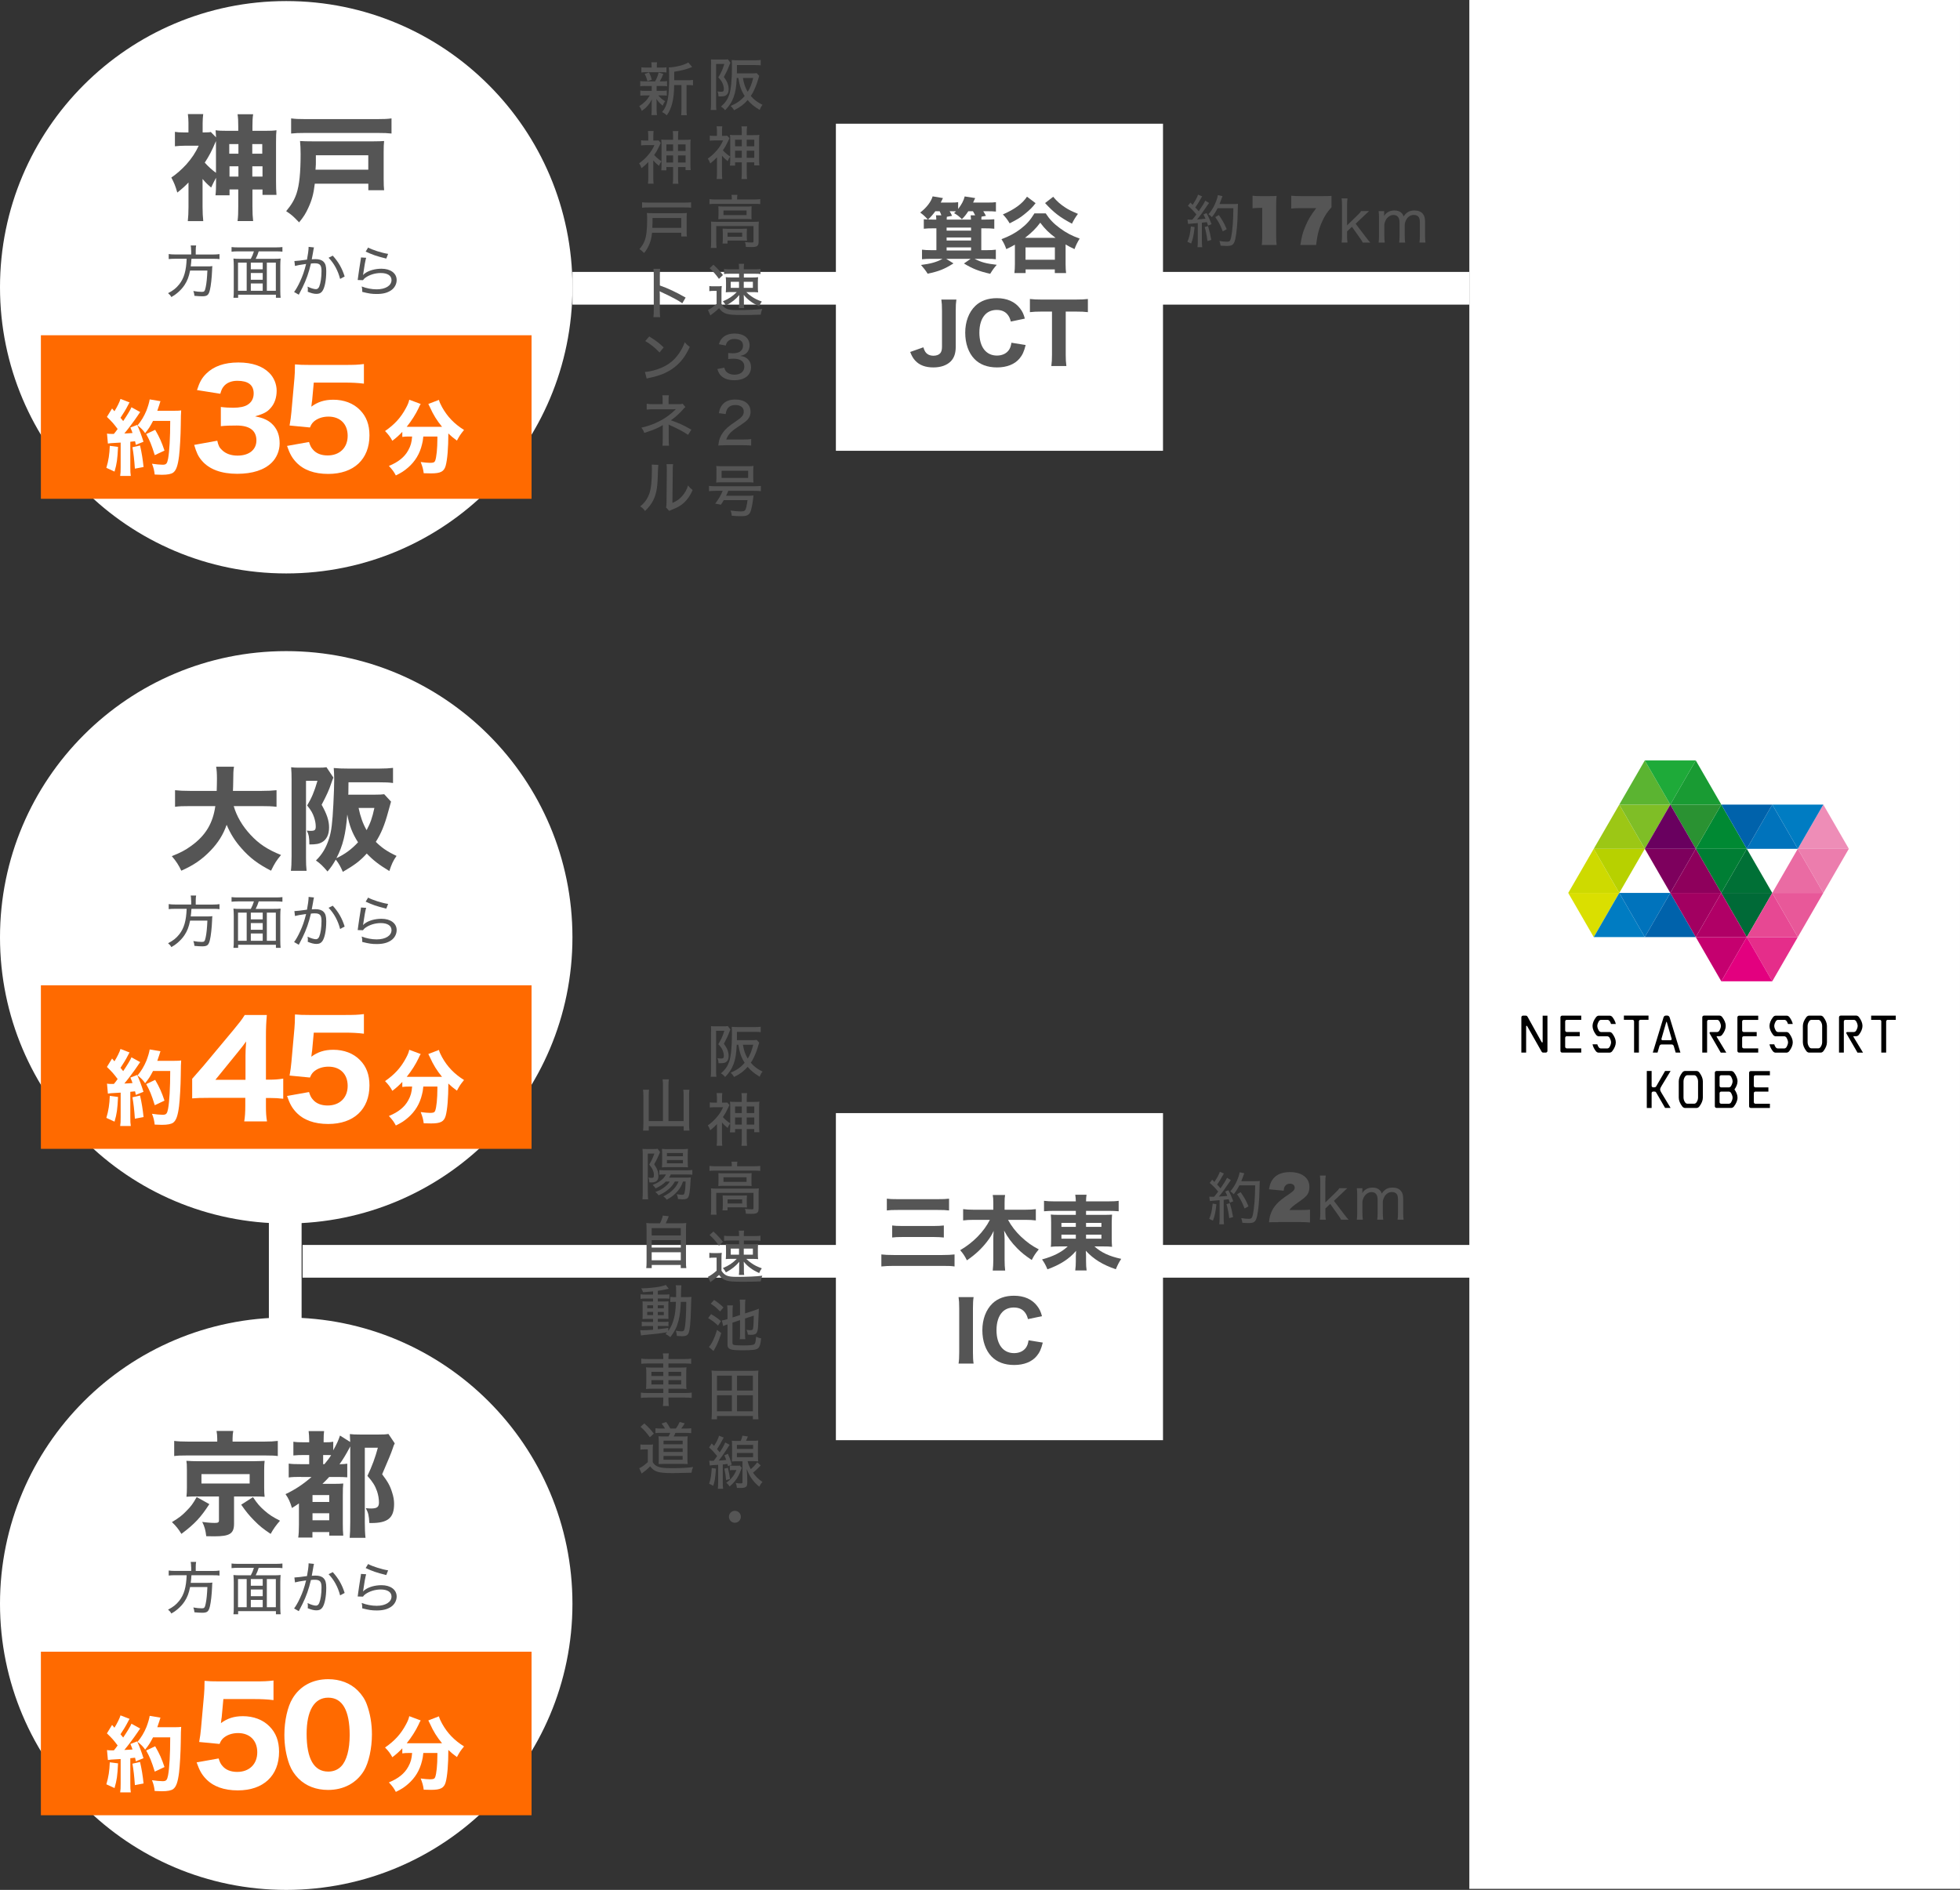 <?xml version="1.0" encoding="UTF-8"?><svg id="_レイヤー_2" xmlns="http://www.w3.org/2000/svg" viewBox="0 0 479.35 462.26"><rect x="0" y="0" width="479.35" height="462.26" fill="#333333" stroke="none"/><defs><style>.cls-1{fill:#007036;}.cls-2{fill:#0062ab;}.cls-3{fill:#006a37;}.cls-4{fill:#0073bc;}.cls-5{fill:#008933;}.cls-6{fill:#007cc2;}.cls-7{fill:#007e34;}.cls-8{fill:#ec7dad;}.cls-9{fill:#ea6ba3;}.cls-10{fill:#fff;}.cls-11{fill:#e85899;}.cls-12{fill:#ee8db7;}.cls-13{fill:#e52d8a;}.cls-14{fill:#e74893;}.cls-15{fill:#ff6a00;}.cls-16{fill:#69005f;}.cls-17{fill:#a20061;}.cls-18{fill:#9cc715;}.cls-19{fill:#c5006f;}.cls-20{fill:#8e005c;}.cls-21{fill:#b7d100;}.cls-22{fill:#ceda00;}.cls-23{fill:#b00066;}.cls-24{fill:#dadf00;}.cls-25{fill:#e3007f;}.cls-26{fill:#1eaa39;}.cls-27{fill:#199b33;}.cls-28{fill:#7fbe26;}.cls-29{fill:#555;}.cls-30{fill:#2a9232;}.cls-31{fill:#5bb431;}.cls-32{fill:#7d005d;}.cls-33{fill:none;stroke:#fff;stroke-miterlimit:10;stroke-width:8px;}</style></defs><g id="sec"><g><line class="cls-33" x1="74" y1="308.51" x2="359.76" y2="308.51"/><line class="cls-33" x1="140" y1="70.51" x2="359.35" y2="70.51"/><circle class="cls-10" cx="70" cy="70.26" r="70"/><rect class="cls-15" x="10" y="82" width="120" height="40"/><rect class="cls-10" x="359.35" width="120" height="462" rx=".01" ry=".01"/><g><g><path d="M460.1,249.84v7.62h1.19v-7.62c0-.21,.17-.39,.39-.39h1.96v-1.03h-6.02v1.03h2.1c.21,0,.39,.17,.39,.39Z"/><path d="M436.41,249.45c.21,0,.45,.15,.56,.34,0,0,.21,.31,.31,.67h1.17c-.11-.54-.39-1.12-.82-1.68-.13-.17-.39-.35-.63-.35h-2.74c-.24,0-.5,.18-.63,.35-.57,.74-.87,1.49-.87,2.17,0,.68,.3,1.43,.87,2.17,.13,.17,.39,.35,.63,.35h2.1c.2,0,.44,.15,.56,.34,.06,.11,.38,.67,.38,1.15s-.32,1.04-.38,1.15c-.12,.19-.35,.34-.56,.34h-1.56c-.21,0-.45-.14-.56-.34,0,0-.21-.31-.31-.67h-1.17c.11,.54,.39,1.13,.82,1.68,.13,.17,.39,.35,.63,.35h2.74c.24,0,.5-.18,.63-.35,.57-.74,.87-1.49,.87-2.17,0-.67-.3-1.42-.87-2.17-.13-.17-.39-.35-.63-.35h-2.1c-.2,0-.44-.15-.55-.34-.04-.06-.38-.65-.38-1.15s.34-1.08,.38-1.15c.12-.19,.35-.34,.55-.34h1.56Z"/><path d="M422.18,257.45s-1.93-3.15-2.32-3.83c-.06-.11-.05-.17,.08-.17h.62c.24,0,.49-.18,.63-.35,.57-.74,.87-1.49,.87-2.17,0-.68-.3-1.42-.87-2.17-.13-.17-.39-.35-.63-.35h-3.83c-.22,0-.41,.18-.41,.41v8.63h1.18v-7.62c0-.21,.17-.38,.39-.38h2.06c.2,0,.44,.14,.55,.34,.02,.03,.38,.63,.38,1.15s-.36,1.12-.38,1.15c-.11,.19-.35,.34-.55,.34h-1.6c-.27,0-.3,.21-.21,.37l2.7,4.67h1.35Z"/><path d="M455.62,257.45s-1.92-3.15-2.32-3.83c-.06-.11-.05-.17,.08-.17h.62c.24,0,.5-.18,.63-.35,.57-.74,.87-1.49,.87-2.17,0-.68-.3-1.42-.87-2.17-.13-.17-.39-.35-.63-.35h-3.83c-.22,0-.41,.18-.41,.41v8.63h1.18v-7.62c0-.21,.17-.38,.39-.38h2.06c.2,0,.44,.14,.56,.34,.02,.03,.38,.63,.38,1.15s-.36,1.12-.38,1.15c-.11,.19-.35,.34-.56,.34h-1.6c-.27,0-.3,.21-.21,.37l2.7,4.67h1.35Z"/><path d="M445.94,248.77c-.13-.17-.39-.35-.63-.35h-2.89c-.24,0-.5,.18-.63,.35-.57,.74-.87,1.49-.87,2.17v4c0,.68,.3,1.43,.87,2.17,.13,.17,.39,.35,.63,.35h2.89c.24,0,.5-.18,.63-.35,.57-.74,.87-1.49,.87-2.17v-4c0-.68-.3-1.43-.87-2.17Zm-.3,6.17c0,.51-.24,.93-.38,1.14-.14,.21-.36,.34-.56,.34h-1.68c-.2,0-.42-.13-.56-.34-.14-.21-.38-.63-.38-1.14v-4.01c0-.51,.24-.93,.38-1.14,.14-.21,.36-.34,.56-.34h1.68c.21,0,.42,.13,.56,.34,.14,.21,.38,.63,.38,1.14v4.01Z"/><path d="M424.91,248.83v8.22c0,.23,.18,.41,.41,.41h4.68v-1.03h-3.54c-.21,0-.39-.17-.39-.39v-2.2c0-.21,.17-.38,.39-.38h3.17v-1.03h-3.17c-.21,0-.39-.17-.39-.38v-2.2c0-.21,.17-.39,.39-.39h3.54v-1.03h-4.68c-.23,0-.41,.18-.41,.41Z"/></g><g><path d="M415.59,262.31c-.13-.17-.39-.35-.63-.35h-2.89c-.24,0-.5,.18-.63,.35-.57,.74-.87,1.49-.87,2.17v4c0,.68,.3,1.43,.87,2.17,.13,.17,.39,.35,.63,.35h2.89c.24,0,.5-.18,.63-.35,.57-.74,.87-1.49,.87-2.17v-4c0-.68-.3-1.43-.87-2.17Zm-.3,6.17c0,.51-.24,.93-.38,1.14-.14,.21-.36,.34-.56,.34h-1.68c-.21,0-.42-.13-.56-.34-.14-.21-.38-.63-.38-1.14v-4.01c0-.51,.24-.93,.38-1.14,.14-.21,.36-.34,.56-.34h1.68c.21,0,.42,.13,.56,.34,.14,.21,.38,.63,.38,1.14v4.01Z"/><path d="M427.77,262.37v8.22c0,.23,.18,.41,.41,.41h4.68v-1.03h-3.54c-.21,0-.39-.17-.39-.39v-2.2c0-.21,.17-.38,.39-.38h3.17v-1.03h-3.17c-.21,0-.39-.17-.39-.38v-2.2c0-.21,.17-.38,.39-.38h3.54v-1.03h-4.68c-.23,0-.41,.18-.41,.41Z"/><path d="M406.01,266.47c0,.3,.22,.63,.4,.95l2.16,3.57h-1.35l-2.15-3.72c-.13-.23-.21-.27-.55-.28h0s-.21,0-.21,0c-.21,0-.38,.17-.38,.39v3.62h-1.18v-9.04h1.18v3.62c0,.21,.16,.38,.37,.38h.22c.33-.02,.41-.06,.55-.28l2.15-3.72h1.35l-2.16,3.57c-.18,.32-.4,.65-.4,.95h0Z"/><path d="M424.94,264.48c0-.69-.32-1.45-.87-2.17-.13-.17-.4-.35-.64-.35h-3.63c-.23,0-.41,.18-.41,.41v8.21c0,.23,.18,.41,.41,.41h3.63c.24,0,.51-.18,.64-.36,.55-.72,.87-1.47,.87-2.16,0-.64-.28-1.33-.75-2,.48-.67,.75-1.36,.75-2Zm-1.58,5.16c-.1,.18-.33,.33-.54,.33h-1.88c-.21,0-.39-.17-.39-.38v-2.2c0-.21,.17-.39,.39-.39h1.88c.21,0,.43,.15,.54,.33,.02,.03,.38,.65,.38,1.16s-.36,1.12-.38,1.15Zm0-4c-.1,.18-.33,.33-.54,.33h-1.88c-.21,0-.39-.17-.39-.38h0v-2.2c0-.21,.17-.39,.39-.39h1.88c.21,0,.43,.15,.54,.33,.02,.03,.38,.65,.38,1.16s-.36,1.12-.38,1.15Z"/></g><g><path d="M399.64,249.83v7.62h1.18v-7.62c0-.21,.17-.39,.39-.39h1.96v-1.03h-6.02v1.03h2.1c.21,0,.39,.17,.39,.39Z"/><path d="M393.13,249.45c.21,0,.44,.15,.56,.34,0,0,.21,.31,.31,.67h1.17c-.11-.54-.39-1.12-.82-1.68-.13-.17-.39-.35-.63-.35h-2.74c-.24,0-.5,.18-.63,.35-.57,.74-.87,1.49-.87,2.17,0,.68,.3,1.43,.87,2.17,.13,.17,.39,.35,.63,.35h2.1c.2,0,.44,.15,.56,.34,.06,.11,.38,.67,.38,1.15s-.32,1.04-.38,1.15c-.12,.19-.35,.34-.56,.34h-1.56c-.21,0-.45-.14-.56-.34,0,0-.21-.31-.31-.67h-1.17c.11,.54,.39,1.13,.82,1.68,.13,.17,.39,.35,.63,.35h2.74c.24,0,.5-.18,.63-.35,.57-.74,.87-1.49,.87-2.17,0-.67-.3-1.42-.87-2.17-.13-.17-.39-.35-.63-.35h-2.1c-.2,0-.44-.15-.55-.34-.04-.06-.38-.65-.38-1.15s.34-1.08,.38-1.15c.11-.19,.35-.34,.55-.34h1.56Z"/><path d="M408.31,248.8c-.07-.21-.3-.39-.53-.39h-.39c-.22,0-.46,.17-.53,.39l-2.64,8.65h1.16l.47-1.61c.06-.2,.29-.37,.5-.37h2.49c.21,0,.44,.17,.5,.37l.47,1.61h1.16l-2.65-8.65Zm.24,5.64h-1.93c-.25,0-.32-.2-.28-.37l1.17-4.07c.02-.09,.12-.09,.14,0l1.17,4.07c.06,.2-.07,.37-.28,.37Z"/><path d="M381.63,248.83v8.22c0,.23,.18,.41,.41,.41h4.68v-1.03h-3.54c-.21,0-.39-.17-.39-.39v-2.2c0-.21,.17-.39,.39-.39h3.17v-1.03h-3.17c-.21,0-.39-.17-.39-.39v-2.2c0-.21,.17-.38,.39-.38h3.54v-1.03h-4.68c-.23,0-.41,.18-.41,.41Z"/><path d="M377.18,254.98c-.06,0-.1-.02-.18-.14l-3.4-6.13c-.16-.28-.27-.29-.57-.29h-.55c-.23,0-.41,.18-.41,.41v8.63h1.17v-6.41c0-.13,.07-.15,.1-.15,.06,0,.11,.02,.18,.14l3.47,6.13c.16,.28,.27,.29,.57,.29h.48c.23,0,.41-.18,.41-.41v-8.62h-1.17v6.41c0,.09-.03,.15-.1,.15Z"/></g></g><g><polygon class="cls-24" points="396.02 218.41 389.78 229.21 383.54 218.41 396.02 218.41"/><polygon class="cls-22" points="383.54 218.41 389.78 207.61 396.02 218.41 383.54 218.41"/><polygon class="cls-18" points="389.78 207.61 396.02 196.8 402.26 207.61 389.78 207.61"/><polygon class="cls-21" points="402.26 207.61 396.02 218.41 389.78 207.61 402.26 207.61"/><polygon class="cls-28" points="408.5 196.8 402.26 207.61 396.02 196.8 408.5 196.8"/><polygon class="cls-31" points="396.02 196.8 402.26 186 408.5 196.8 396.02 196.8"/><polygon class="cls-12" points="452.16 207.61 445.92 196.8 439.68 207.61 452.16 207.61"/><polygon class="cls-8" points="439.68 207.61 445.92 218.41 452.16 207.61 439.68 207.61"/><polygon class="cls-11" points="433.44 218.41 439.68 229.21 445.92 218.41 433.44 218.41"/><polygon class="cls-9" points="445.92 218.41 439.68 207.61 433.44 218.41 445.92 218.41"/><polygon class="cls-13" points="427.21 229.21 433.44 240.02 439.68 229.21 427.21 229.21"/><polygon class="cls-3" points="433.44 218.41 427.21 229.21 420.97 218.41 433.44 218.41"/><polygon class="cls-1" points="420.97 218.41 427.21 207.61 433.44 218.41 420.97 218.41"/><polygon class="cls-5" points="414.73 207.61 420.97 196.8 427.21 207.61 414.73 207.61"/><polygon class="cls-7" points="427.21 207.61 420.97 218.41 414.73 207.61 427.21 207.61"/><polygon class="cls-26" points="414.73 186 408.5 196.8 402.26 186 414.73 186"/><polygon class="cls-30" points="420.97 196.8 414.73 207.61 408.5 196.8 420.97 196.8"/><polygon class="cls-27" points="408.5 196.8 414.73 186 420.97 196.8 408.5 196.8"/><polygon class="cls-16" points="414.73 207.61 408.5 196.8 402.26 207.61 414.73 207.61"/><polygon class="cls-32" points="402.26 207.61 408.5 218.41 414.73 207.61 402.26 207.61"/><polygon class="cls-20" points="420.97 218.41 414.73 207.61 408.5 218.41 420.97 218.41"/><polygon class="cls-19" points="414.73 229.21 420.97 240.02 427.21 229.21 414.73 229.21"/><polygon class="cls-25" points="433.44 240.02 427.21 229.21 420.97 240.02 433.44 240.02"/><polygon class="cls-6" points="389.78 229.21 396.02 218.41 402.26 229.21 389.78 229.21"/><polygon class="cls-4" points="408.5 218.41 402.26 229.21 396.02 218.41 408.5 218.41"/><polygon class="cls-2" points="402.26 229.21 408.5 218.41 414.73 229.21 402.26 229.21"/><polygon class="cls-6" points="433.44 196.8 439.68 207.61 445.92 196.8 433.44 196.8"/><polygon class="cls-4" points="439.68 207.61 433.44 196.8 427.21 207.61 439.68 207.61"/><polygon class="cls-2" points="420.97 196.8 427.21 207.61 433.44 196.8 420.97 196.8"/><polygon class="cls-17" points="408.5 218.41 414.73 229.21 420.97 218.41 408.5 218.41"/><polygon class="cls-23" points="427.21 229.21 420.97 218.41 414.73 229.21 427.21 229.21"/><polygon class="cls-14" points="439.68 229.21 433.44 218.41 427.21 229.21 439.68 229.21"/></g><g><path class="cls-29" d="M173.92,15.74c0-.45-.01-.83-.04-1.22,.22,.03,.52,.04,.91,.04h2.31c.43,0,.67-.01,.91-.06l.62,.85c-.07,.13-.13,.27-.27,.63-.31,.87-.7,1.71-1.32,2.84,.83,1.15,1.16,2,1.16,2.98,0,.85-.31,1.42-.9,1.64-.28,.11-.63,.15-1.13,.15t-.45-.01c-.03-.59-.08-.85-.27-1.21,.52,.06,.7,.07,.94,.07,.5,0,.64-.15,.64-.69,0-.32-.06-.64-.18-.99-.22-.69-.48-1.08-1.18-1.83,.69-1.12,1.01-1.82,1.48-3.28h-2.02v9.88c0,.53,.01,.92,.07,1.37h-1.39c.06-.39,.08-.84,.08-1.48V15.74Zm6.26,3.33c-.11,2.27-.31,3.46-.77,4.72-.45,1.2-.99,2.05-2.07,3.17-.39-.46-.59-.63-1.02-.88,1.08-.97,1.61-1.72,2.02-2.89,.42-1.2,.67-3.68,.67-6.77,0-.83-.01-1.25-.06-1.74,.5,.04,1.02,.07,1.6,.07h4.01c.62,0,1.05-.03,1.49-.08v1.32c-.42-.06-.81-.07-1.46-.07h-4.36v1.08c0,.35,0,.55-.01,.95h3.68c.57,0,.91-.01,1.15-.07l.63,.67q-.08,.21-.48,1.54c-.22,.73-.78,2.03-1.16,2.72-.13,.22-.24,.39-.42,.66,.83,.95,1.58,1.53,2.87,2.17-.32,.38-.46,.64-.7,1.25-1.36-.83-2.13-1.46-2.94-2.42-.91,1.06-1.76,1.69-3.31,2.49-.27-.45-.5-.74-.85-1.04,1.53-.66,2.51-1.36,3.43-2.44-.85-1.34-1.22-2.41-1.55-4.41h-.38Zm1.51,0c.24,1.4,.6,2.48,1.18,3.39,.62-1.01,.94-1.82,1.34-3.39h-2.52Z"/><path class="cls-29" d="M176.57,42.18c0,.64,.01,1.11,.07,1.6h-1.37c.06-.39,.08-.94,.08-1.6v-3.7c-.52,.55-.97,.97-1.65,1.51-.2-.53-.34-.84-.59-1.2,.74-.5,1.51-1.21,2.16-1.96,.69-.8,1.16-1.54,1.58-2.48h-2.13c-.43,0-.8,.03-1.13,.07v-1.26c.29,.06,.55,.07,1.04,.07h.71v-1.26c0-.32-.04-.74-.08-1.08h1.39c-.04,.28-.07,.69-.07,1.09v1.25h.48c.43,0,.66-.01,.78-.04l.56,.62q-.07,.11-.38,.81c-.35,.76-.77,1.51-1.23,2.14,.46,.53,1.01,1.01,1.79,1.55-.31,.41-.43,.63-.62,1.11-.71-.6-.99-.85-1.39-1.33v4.09Zm4.85-9.79c0-.63-.03-1.05-.08-1.48h1.37c-.07,.48-.08,.85-.08,1.5v.64h1.69c.74,0,1.04-.01,1.4-.07-.06,.36-.06,.62-.06,1.34v4.71c0,.6,.01,1.02,.06,1.43h-1.26v-.76h-1.83v2.41c0,.73,.01,1.23,.08,1.68h-1.37c.06-.48,.08-.94,.08-1.65v-2.44h-1.64v.81h-1.26c.04-.39,.07-.76,.07-1.39v-4.8c0-.62-.01-.92-.06-1.34,.32,.06,.66,.07,1.4,.07h1.48v-.66Zm-1.64,1.78v1.61h1.64v-1.61h-1.64Zm0,2.69v1.74h1.64v-1.74h-1.64Zm4.69-1.08v-1.61h-1.85v1.61h1.85Zm0,2.82v-1.74h-1.85v1.74h1.85Z"/><path class="cls-29" d="M178.98,48.58c0-.35-.03-.62-.08-.91h1.44c-.06,.29-.07,.57-.07,.91v.21h4.23c.6,0,.99-.03,1.43-.08v1.22c-.46-.06-.81-.07-1.43-.07h-9.57c-.6,0-.95,.01-1.42,.07v-1.22c.43,.06,.84,.08,1.47,.08h3.99v-.21Zm-5.04,6.88c0-.46-.01-.85-.06-1.26,.43,.04,.83,.06,1.43,.06h8.91c.69,0,1.01-.01,1.37-.06-.04,.45-.06,.76-.06,1.25v3.63c0,.6-.08,.88-.34,1.08-.28,.2-.62,.27-1.44,.27-.17,0-.55-.01-.66-.01q-.45-.01-.67-.03c-.03-.52-.08-.78-.25-1.18,.73,.07,1.25,.11,1.72,.11,.32,0,.39-.06,.39-.29v-3.74h-9.11v3.85c0,.7,.01,.99,.08,1.5h-1.41c.06-.32,.08-.9,.08-1.5v-3.67Zm1.79-3.96c0-.45-.01-.73-.04-1.04,.38,.04,.7,.06,1.34,.06h5.57c.56,0,.83-.01,1.22-.06-.03,.38-.04,.56-.04,1.04v1.08c0,.59,0,.73,.04,1.05-.41-.04-.69-.06-1.3-.06h-5.55c-.55,0-.85,.01-1.29,.06,.03-.29,.04-.56,.04-1.05v-1.08Zm6.91,6.43c0,.43,.01,.67,.04,.95-.29-.03-.78-.04-1.22-.04h-3.53v.73h-1.23c.06-.28,.07-.63,.07-1.15v-1.55c0-.42-.01-.67-.04-.95,.32,.03,.62,.04,1.13,.04h3.64c.52,0,.81-.01,1.18-.04-.03,.27-.04,.48-.04,.91v1.11Zm-5.7-5.32h5.65v-1.12h-5.65v1.12Zm1,5.29h3.57v-1.01h-3.57v1.01Z"/><path class="cls-29" d="M173.45,69.96c.36,.06,.57,.07,1.11,.07h.9c.42,0,.73-.01,1.06-.07-.06,.43-.07,.78-.07,1.51v2.87c.76,1.19,1.5,1.5,3.63,1.5,2.77,0,4.82-.08,6.35-.28-.25,.67-.28,.76-.39,1.4-1.27,.06-2.93,.08-4.38,.08-2.31,0-3.26-.07-3.95-.28-.8-.25-1.29-.6-1.85-1.39-.66,.63-.99,.92-1.55,1.33-.22,.15-.41,.29-.57,.45l-.6-1.32c.59-.27,1.44-.87,2.12-1.5v-3.18h-.8c-.41,0-.63,.01-.98,.07v-1.27Zm1.02-5.21c.98,.9,1.54,1.51,2.34,2.52l-.98,.94c-.74-1.04-1.32-1.71-2.28-2.61l.92-.85Zm3.88,2.21c-.59,0-.88,.01-1.27,.07v-1.25c.41,.07,.76,.08,1.44,.08h2.23v-.38c0-.35-.03-.69-.07-.95h1.3c-.04,.28-.07,.56-.07,.9v.43h2.66c.71,0,1.01-.01,1.42-.08v1.25c-.39-.06-.66-.07-1.23-.07h-2.84v.91h2.16c.56,0,.91-.01,1.33-.07-.04,.39-.06,.69-.06,1.26v1.15c0,.62,.01,.92,.06,1.3-.34-.04-.69-.06-1.36-.06h-1.53c.52,.5,.76,.7,1.21,1.01,.81,.57,1.44,.88,2.58,1.29-.34,.49-.42,.63-.64,1.16-1.05-.49-1.57-.78-2.27-1.32-.6-.46-.94-.78-1.51-1.47,.03,.31,.04,.63,.04,1.12v1.09c0,.42,.01,.7,.07,1.04h-1.3c.04-.31,.07-.62,.07-1.04v-1.11c0-.42,0-.5,.04-1.06-.9,1.06-1.77,1.75-3.28,2.59-.25-.48-.39-.67-.74-1.05,1.47-.62,2.37-1.22,3.4-2.26h-1.33c-.66,0-.95,.01-1.36,.06,.04-.42,.06-.74,.06-1.27v-1.12c0-.55-.01-.88-.06-1.32,.43,.06,.8,.07,1.37,.07h1.89v-.91h-2.4Zm.36,1.97v1.48h2.03v-1.48h-2.03Zm3.19,1.48h2.23v-1.48h-2.23v1.48Z"/><path class="cls-29" d="M177.13,89.92c.18,.64,.35,.91,.74,1.2,.48,.35,1.05,.53,1.75,.53,1.47,0,2.42-.77,2.42-1.96,0-1.26-.91-1.95-2.58-1.95-.53,0-.91,.03-1.36,.08v-1.48c.34,.04,.77,.07,1.12,.07,.71,0,1.36-.14,1.71-.38,.52-.34,.79-.84,.79-1.47,0-1.08-.74-1.65-2.12-1.65-.77,0-1.33,.24-1.7,.7-.2,.25-.28,.45-.41,.9l-1.67-.31c.24-.77,.46-1.16,.91-1.6,.69-.67,1.69-1.02,2.96-1.02,2.21,0,3.64,1.13,3.64,2.89,0,.85-.36,1.61-.98,2.06-.34,.25-.63,.36-1.33,.53,.97,.13,1.5,.36,1.99,.9,.46,.5,.67,1.11,.67,1.93,0,.76-.31,1.51-.83,2.02-.73,.71-1.85,1.09-3.25,1.09-1.54,0-2.65-.41-3.4-1.25-.34-.38-.5-.73-.76-1.48l1.67-.35Z"/><path class="cls-29" d="M177.38,108.91c-1.02,0-1.23,.01-1.71,.07,.1-.87,.2-1.32,.39-1.82,.36-.95,.98-1.81,1.88-2.61,.48-.42,.91-.74,2.24-1.64s1.72-1.41,1.72-2.27c0-.97-.8-1.57-2.06-1.57-.87,0-1.51,.29-1.91,.87-.24,.35-.35,.67-.45,1.34l-1.67-.22c.18-1.01,.43-1.57,.94-2.16,.66-.77,1.71-1.18,3.04-1.18,2.33,0,3.77,1.13,3.77,2.96,0,1.06-.41,1.81-1.42,2.58-.43,.32-.63,.46-1.88,1.3-1.57,1.05-2.27,1.85-2.63,2.94h4.17c.81,0,1.43-.03,1.91-.1v1.58c-.62-.06-1.15-.08-1.96-.08h-4.38Z"/><path class="cls-29" d="M174.96,120.06c-.63,0-1.15,.03-1.56,.08v-1.29c.38,.06,.87,.08,1.57,.08h9.54c.69,0,1.19-.03,1.57-.08v1.29c-.42-.06-.92-.08-1.57-.08h-6.39c-.21,.52-.32,.77-.55,1.2h5.22c.76,0,1.13-.01,1.49-.06-.01,.14-.07,.55-.11,.92-.11,.99-.35,2.21-.52,2.73-.21,.67-.45,.98-.92,1.19-.36,.17-.73,.21-1.57,.21-.74,0-1.21-.03-2.2-.1-.01-.41-.1-.78-.31-1.27,.91,.13,1.93,.21,2.51,.21,.66,0,.92-.08,1.08-.32,.24-.35,.39-1.04,.58-2.44h-5.81c-.2,.36-.34,.57-.7,1.12l-1.39-.27c.83-1.09,1.36-2,1.83-3.14h-1.79Zm.27-4.97c0-.46-.01-.76-.06-1.12,.52,.06,.95,.07,1.58,.07h5.95c.78,0,1.2-.01,1.58-.07-.04,.34-.06,.69-.06,1.12v1.82c0,.46,.01,.77,.06,1.12-.41-.04-.76-.06-1.46-.06h-6.21c-.67,0-1.05,.01-1.46,.06,.04-.39,.06-.67,.06-1.12v-1.82Zm1.25,.06v1.75h6.49v-1.75h-6.49Z"/><path class="cls-29" d="M157.81,21.03c-.56,0-.88,.01-1.23,.07v-1.27c.34,.06,.63,.07,1.25,.07h2.38c.45-.78,.66-1.34,.87-2.17l1.15,.35c-.27,.69-.53,1.23-.87,1.82h.55c.6,0,.88-.01,1.23-.07v1.27c-.39-.06-.67-.07-1.23-.07h-1.32v1.19h1.26c.55,0,.85-.01,1.22-.08v1.26c-.36-.06-.64-.07-1.22-.07h-.83c.42,.56,.81,.9,1.64,1.43-.27,.41-.41,.64-.6,1.09-.94-.83-1.09-.99-1.53-1.69,.06,.67,.06,.74,.06,1.16v1.65c0,.49,.03,.81,.08,1.18h-1.36c.04-.34,.07-.7,.07-1.15v-1.64c0-.32,0-.43,.06-1.06-.67,1.26-1.3,1.99-2.47,2.83-.17-.46-.36-.81-.63-1.16,1.15-.73,1.92-1.51,2.58-2.63h-1.09c-.59,0-.84,.01-1.23,.07v-1.26c.36,.07,.64,.08,1.26,.08h1.53v-1.19h-1.57Zm3.92-4.5c.63,0,.91-.01,1.26-.07v1.27c-.36-.06-.7-.07-1.26-.07h-3.6c-.59,0-.91,.01-1.27,.07v-1.27c.34,.06,.64,.07,1.3,.07h1.2v-.28c0-.46-.01-.66-.07-1.01h1.41c-.06,.34-.07,.52-.07,1.01v.28h1.09Zm-3.4,3.32c-.21-.81-.38-1.25-.67-1.78l1.06-.35c.34,.64,.48,1.02,.69,1.78l-1.08,.35Zm9.88-.22c.62,0,.95-.03,1.27-.08v1.33c-.34-.06-.6-.07-1.16-.07h-.42v5.81c0,.78,.01,1.15,.08,1.55h-1.4c.07-.42,.08-.78,.08-1.55v-5.81h-1.79c-.01,3.42-.57,5.69-1.79,7.4-.45-.41-.64-.53-1.15-.8,1.37-1.68,1.72-3.49,1.72-8.9,0-1.02-.03-1.55-.08-2.02,1.51-.01,3.91-.62,4.75-1.22l.97,1.13c-.13,.03-.17,.04-.48,.17-1.12,.43-2.07,.67-3.92,.98v2.07h3.32Z"/><path class="cls-29" d="M159.77,43.33c0,.64,.01,1.11,.07,1.6h-1.37c.06-.39,.08-.94,.08-1.6v-3.7c-.52,.55-.97,.97-1.65,1.51-.2-.53-.34-.84-.59-1.2,.74-.5,1.51-1.21,2.16-1.96,.69-.8,1.16-1.54,1.58-2.48h-2.13c-.43,0-.8,.03-1.13,.07v-1.26c.29,.06,.55,.07,1.04,.07h.71v-1.26c0-.32-.04-.74-.08-1.08h1.39c-.04,.28-.07,.69-.07,1.09v1.25h.48c.43,0,.66-.01,.78-.04l.56,.62q-.07,.11-.38,.81c-.35,.76-.77,1.51-1.23,2.14,.46,.53,1.01,1.01,1.79,1.55-.31,.41-.43,.63-.62,1.11-.71-.6-.99-.85-1.39-1.33v4.09Zm4.85-9.79c0-.63-.03-1.05-.08-1.48h1.37c-.07,.48-.08,.85-.08,1.5v.64h1.69c.74,0,1.04-.01,1.4-.07-.06,.36-.06,.62-.06,1.34v4.71c0,.6,.01,1.02,.06,1.43h-1.26v-.76h-1.83v2.41c0,.73,.01,1.23,.08,1.68h-1.37c.06-.48,.08-.94,.08-1.65v-2.44h-1.64v.81h-1.26c.04-.39,.07-.76,.07-1.39v-4.8c0-.62-.01-.92-.06-1.34,.32,.06,.66,.07,1.4,.07h1.48v-.66Zm-1.64,1.78v1.61h1.64v-1.61h-1.64Zm0,2.69v1.74h1.64v-1.74h-1.64Zm4.69-1.08v-1.61h-1.85v1.61h1.85Zm0,2.82v-1.74h-1.85v1.74h1.85Z"/><path class="cls-29" d="M159.47,56.92c-.14,1.39-.36,2.2-.85,3.24-.31,.64-.57,1.08-1.09,1.72-.1-.1-.18-.17-.24-.22-.35-.34-.43-.41-.9-.73,.63-.76,.97-1.27,1.25-2,.43-1.12,.63-2.7,.63-5.15,0-.78-.01-1.19-.07-1.69,.45,.04,.8,.06,1.46,.06h7.03c.6,0,.92-.01,1.3-.06-.04,.38-.06,.69-.06,1.29v3.05c0,.69,.01,1.05,.06,1.41h-1.37v-.91h-7.14Zm9.55-6.11c-.43-.06-.87-.07-1.6-.07h-8.81c-.69,0-1.09,.01-1.58,.07v-1.33c.48,.06,.9,.08,1.58,.08h8.81c.73,0,1.12-.03,1.6-.08v1.33Zm-2.41,4.92v-2.41h-7.02v1.11c0,.34-.04,1.11-.06,1.3h7.07Z"/><path class="cls-29" d="M159.81,77.55c.07-.6,.08-.95,.08-1.79v-8.33c0-.97-.01-1.29-.08-1.68h1.65c-.06,.45-.08,.92-.08,1.71v2.37c2,.7,3.96,1.62,6.3,2.96l-.81,1.39c-.63-.43-.99-.66-1.74-1.06-1.06-.57-2.59-1.33-3.35-1.65q-.24-.1-.45-.24,0,.2,.03,.55c0,.13,.01,.56,.01,.7v3.31c0,.74,.03,1.27,.08,1.79h-1.65Z"/><path class="cls-29" d="M157.72,90.97c1.13-.04,2.83-.48,4.12-1.05,1.75-.77,3.07-1.83,4.17-3.4,.63-.92,1.04-1.68,1.47-2.83,.46,.57,.64,.74,1.22,1.15-1.16,2.54-2.48,4.16-4.37,5.44-1.41,.97-3.15,1.65-5.29,2.1-.53,.11-.59,.13-.88,.22l-.43-1.62Zm1.06-8.68c1.6,.99,2.48,1.67,3.53,2.68l-1.01,1.25c-1.08-1.15-2.21-2.06-3.49-2.8l.97-1.12Z"/><path class="cls-29" d="M162.01,109.03c.07-.42,.08-.84,.08-1.82v-2.59c0-.35,0-.48,.01-.66-.24,.18-.53,.35-1.11,.63-1.09,.52-1.76,.77-3.42,1.3-.21-.57-.32-.77-.7-1.29,2.44-.53,4.79-1.58,6.63-2.96,.62-.45,1.12-.9,1.81-1.58-.06,.01-.1,.01-.13,.01-.2,.03-.59,.04-.74,.04h-4.58c-.8,0-1.15,.01-1.7,.08v-1.44c.49,.1,.81,.11,1.7,.11h2.2v-.97c0-.64-.01-.8-.07-1.2h1.6c-.07,.38-.08,.6-.08,1.2v.97h2.62c.35,0,.56-.03,.81-.11l.69,.8c-.22,.18-.25,.21-.59,.6-.84,.97-1.98,1.99-2.96,2.65,1.85,.63,3.35,1.32,5,2.3l-.8,1.26c-.98-.67-2.34-1.41-3.85-2.09-.66-.28-.74-.32-.91-.43,.01,.24,.03,.55,.03,.78v2.56c0,1.04,.01,1.39,.07,1.83h-1.61Z"/><path class="cls-29" d="M161,113.72q-.06,.36-.14,3.11c-.1,2.69-.41,4.2-1.15,5.63-.48,.92-1.01,1.61-1.95,2.52-.42-.56-.62-.74-1.18-1.12,1.11-.9,1.79-1.88,2.25-3.21,.42-1.25,.6-3.01,.6-5.9,0-.59-.01-.78-.04-1.12l1.6,.08Zm3.61-.17c-.07,.48-.08,.7-.08,1.69l-.08,7.77c1.06-.45,1.68-.88,2.33-1.61,.7-.77,1.18-1.61,1.5-2.66,.41,.53,.56,.69,1.11,1.12-.57,1.33-1.27,2.35-2.16,3.15-.8,.71-1.55,1.13-3,1.7-.27,.1-.42,.17-.57,.25l-.76-.83c.08-.34,.1-.56,.11-1.27l.07-7.63v-.34c0-.73-.01-.99-.07-1.36h1.61Z"/></g><rect class="cls-10" x="204.43" y="30.26" width="80" height="80"/><g><path class="cls-29" d="M240.47,51.67c.26,.38,.34,.54,.66,1.12l-1.08,.2c-.02,.24-.04,.34-.04,.72h.88c1,0,1.56-.02,2.28-.08v2.32c-.72-.08-1.28-.1-2.28-.1h-.9v5.34h1.3c1.06,0,1.68-.04,2.26-.12v2.34c-.58-.08-1.18-.1-2.26-.1h-2.94c1.7,.86,2.82,1.16,5.42,1.46-.66,.76-1.04,1.28-1.6,2.2-2.74-.62-4.32-1.24-6.42-2.52l1.64-1.14h-5.98l1.78,1.12c-2.3,1.44-3.6,1.94-6.32,2.52-.5-.8-.84-1.24-1.62-2.14,2.36-.3,3.84-.7,5.26-1.5h-2.74c-.92,0-1.5,.02-2.28,.1v-2.34c.6,.08,1.28,.12,2.28,.12h1.24v-5.34h-.82c-.98,0-1.54,.02-2.26,.1v-2.32c.44,.04,.58,.04,.98,.06-.74-.82-1.04-1.08-1.86-1.7,1.54-1.18,2.68-2.66,3.04-3.96l2.52,.42c-.32,.66-.34,.68-.54,1.1h2.4c.9,0,1.48-.02,1.86-.1v1.66c.84-1.08,1.36-2.06,1.6-3.06l2.56,.4q-.16,.32-.5,1.1h3.54c.9,0,1.5-.02,2.04-.1v2.3c-.62-.06-1.24-.08-2.04-.08h-1.06Zm-11.72,0c-.64,.86-1.04,1.32-1.78,2.02,.48,.02,.74,.02,1.22,.02h.8c-.02-.56-.04-.7-.08-1.04h1.32c-.12-.36-.24-.62-.42-1h-1.06Zm2.76,4v.74h5.98v-.74h-5.98Zm0,3.16h5.98v-.74h-5.98v.74Zm0,2.44h5.98v-.76h-5.98v.76Zm.74-9.6c.24,.4,.36,.6,.6,1.12l-1.28,.24c-.02,.24-.04,.34-.04,.68h5.94c-.02-.48-.04-.66-.08-1.04h1.1c-.18-.38-.28-.56-.54-1h-1.14c-.56,.84-.88,1.26-1.56,1.94-.72-.72-1.14-1.04-1.92-1.48,.22-.2,.3-.26,.48-.44-.42-.02-.64-.02-1.06-.02h-.5Z"/><path class="cls-29" d="M260.61,60.09v4.5c0,.98,.04,1.54,.12,2.2h-2.76v-.9h-7.14v.9h-2.74c.08-.72,.12-1.32,.12-2.22v-4.72c-.72,.42-1.12,.62-2.1,1.08-.38-1.06-.64-1.56-1.18-2.42,2.02-.78,3.32-1.48,4.7-2.54,1.46-1.12,2.28-2.04,3.36-3.78h2.76c.94,1.46,1.92,2.48,3.46,3.62,1.56,1.14,2.94,1.88,4.84,2.54-.52,.84-.94,1.68-1.26,2.58-1.02-.48-1.34-.64-2.18-1.14v.3Zm-7.34-10.4c-.8,1.06-1.32,1.56-2.74,2.72-1.06,.86-1.6,1.18-3.6,2.22-.52-.88-.94-1.44-1.66-2.18,2.92-1.28,4.74-2.62,5.9-4.34l2.1,1.58Zm4.88,8.48c-1.66-1.24-2.62-2.2-3.74-3.7-1.04,1.4-2.14,2.48-3.72,3.7h7.46Zm-7.34,5.36h7.18v-3.02h-7.18v3.02Zm6.76-15.4c.98,1.16,1.76,1.84,2.98,2.64,.82,.54,1.52,.88,3.08,1.54-.6,.8-1.08,1.58-1.46,2.4-2.98-1.58-4.4-2.68-6.58-5.04l1.98-1.54Z"/><path class="cls-29" d="M233.9,73.27c-.12,.82-.16,1.42-.16,2.76v8.78c0,1.58-.38,2.7-1.2,3.56-.98,.98-2.44,1.5-4.28,1.5-1.94,0-3.42-.56-4.44-1.68-.52-.58-.8-1.06-1.22-2.1l3.22-1.14c.3,.94,.56,1.36,1.06,1.68,.34,.24,.88,.38,1.42,.38,.68,0,1.3-.22,1.62-.58,.32-.34,.46-.86,.46-1.62v-8.76c0-1.34-.04-1.94-.16-2.78h3.68Z"/><path class="cls-29" d="M247.22,78.65c-.2-.72-.36-1.1-.66-1.52-.6-.88-1.56-1.32-2.8-1.32-1.14,0-2.12,.38-2.82,1.12-.92,.96-1.42,2.5-1.42,4.42,0,3.5,1.62,5.62,4.3,5.62,1.26,0,2.3-.48,2.92-1.36,.32-.48,.48-.9,.62-1.78l3.48,.56c-.4,1.6-.78,2.44-1.5,3.3-1.18,1.42-3.12,2.18-5.5,2.18s-4.22-.72-5.52-2.06c-1.46-1.5-2.26-3.8-2.26-6.44s.86-5,2.48-6.56c1.3-1.24,3.08-1.88,5.24-1.88,2.5,0,4.44,.86,5.7,2.52,.58,.76,.88,1.4,1.16,2.48l-3.42,.72Z"/><path class="cls-29" d="M260.64,86.73c0,1.14,.04,1.94,.16,2.8h-3.68c.12-.86,.16-1.64,.16-2.8v-10.52h-2.54c-1.2,0-2.06,.04-2.86,.14v-3.22c.8,.1,1.68,.14,2.84,.14h8.32c1.4,0,2.2-.04,3.02-.14v3.22c-.82-.1-1.58-.14-3.02-.14h-2.4v10.52Z"/></g><g><path class="cls-29" d="M292.16,55.54c-.22,2.04-.38,2.79-.85,4.02l-.91-.43c.48-1.09,.66-1.92,.85-3.75l.91,.17Zm-1.75-1.85c.2,.03,.31,.04,.53,.04,.12,0,.24,0,.66-.01,.47-.57,.63-.76,.99-1.26-.71-.88-1.02-1.2-2.06-2.13l.6-.78,.55,.55c.69-1.05,1.18-1.98,1.32-2.49l1.01,.43c-.11,.13-.17,.22-.32,.52-.36,.69-.9,1.54-1.36,2.19,.31,.31,.45,.46,.84,.92,.98-1.43,1.39-2.1,1.58-2.59l.95,.56c-.13,.17-.22,.29-.42,.59-.95,1.44-1.84,2.66-2.52,3.45,1.08-.07,1.32-.1,2.06-.18-.17-.41-.24-.56-.5-1.06l.76-.31c.48,.85,.81,1.61,1.21,2.69l-.85,.36c-.13-.45-.18-.59-.27-.85-.15,.01-.27,.03-.35,.04q-.31,.03-.88,.1v4.55c0,.62,.03,1.01,.08,1.44h-1.16c.06-.39,.08-.84,.08-1.46v-4.44q-.97,.08-1.5,.13c-.59,.04-.6,.04-.87,.08l-.15-1.06Zm5.04,1.6c.35,1.19,.57,2.17,.79,3.4l-.94,.27c-.15-1.25-.36-2.35-.67-3.43l.83-.24Zm2.34-4.37c-.44,.85-.83,1.48-1.4,2.19-.27-.31-.49-.49-.84-.7,.64-.71,1.16-1.54,1.6-2.52,.41-.94,.6-1.55,.7-2.16l1.13,.25q-.12,.28-.32,.85c-.14,.42-.24,.66-.41,1.08h3.38c.57,0,.84-.01,1.13-.06q-.04,.43-.07,2.24c-.01,2.27-.28,5.11-.59,6.42-.34,1.37-.7,1.65-2.2,1.65-.37,0-.79-.03-1.39-.07-.06-.45-.13-.73-.28-1.15,.74,.13,1.32,.18,1.85,.18,.66,0,.81-.17,1.01-1.06,.32-1.5,.53-4.16,.55-7.14h-3.85Zm1.26,5.67c-.63-1.61-.97-2.24-1.83-3.49l.87-.5c.9,1.29,1.29,1.99,1.92,3.46l-.95,.53Z"/><path class="cls-29" d="M310.28,47.97c1.15,0,1.39-.01,1.93-.06-.07,.74-.1,1.25-.1,2.23v7.49c0,.9,.03,1.57,.11,2.3h-3.63c.08-.73,.11-1.42,.11-2.3v-6.79c-1.19,0-1.62,.03-2.37,.1v-3.07c.59,.08,.96,.1,1.86,.1h2.07Z"/><path class="cls-29" d="M325.65,50.68c-1.16,1.34-1.6,1.99-2.2,3.31-.87,1.85-1.26,3.32-1.58,5.94h-3.85c.38-2.28,.56-2.98,1.2-4.51,.69-1.65,1.3-2.69,2.68-4.51h-3.81c-1.08,0-1.65,.03-2.3,.1v-3.14c.71,.07,1.44,.1,2.49,.1h4.9c1.43,0,1.88-.01,2.46-.06v2.77Z"/><path class="cls-29" d="M329.55,48.54c-.07,.5-.1,.91-.1,1.65v4.93l2.41-2.34c.59-.57,.83-.83,1.02-1.15h1.95q-.2,.18-.57,.52c-.14,.13-.31,.28-.51,.48-.14,.13-.24,.22-.25,.24l-1.96,1.85,2.37,3.11c.86,1.12,.91,1.19,1.23,1.51h-1.85c-.17-.36-.31-.59-.9-1.4l-1.75-2.47-1.19,1.12v1.12c0,.66,.03,1.13,.1,1.62h-1.44c.07-.49,.1-.94,.1-1.65v-7.49c0-.74-.03-1.13-.1-1.65h1.44Z"/><path class="cls-29" d="M337.16,59.34c.07-.53,.1-.95,.1-1.65v-4.4c0-.77-.03-1.15-.1-1.65h1.36v.7s-.01,.25-.01,.29q-.01,.13-.01,.21c.5-.88,1.4-1.36,2.52-1.36,.8,0,1.4,.22,1.82,.69,.21,.21,.29,.38,.44,.77,.7-1.04,1.46-1.46,2.65-1.46,.92,0,1.62,.28,2.06,.84,.38,.46,.53,1.04,.53,1.9v3.47c0,.73,.03,1.13,.1,1.64h-1.47c.08-.56,.1-.88,.1-1.65v-3.26c0-.85-.15-1.3-.57-1.6-.24-.17-.56-.25-.95-.25-.66,0-1.27,.35-1.69,.97-.25,.36-.49,1.04-.49,1.39v2.77c0,.73,.03,1.13,.1,1.64h-1.47c.07-.5,.1-.92,.1-1.65v-3.26c0-1.22-.52-1.85-1.51-1.85-.63,0-1.29,.39-1.72,1.02-.24,.35-.49,1.05-.49,1.33v2.76c0,.69,.03,1.08,.1,1.65h-1.46Z"/></g><g><path class="cls-29" d="M52.82,43.52c-.53,.98-.73,1.37-1.18,2.35-.98-.84-1.32-1.18-2.1-2.1v6.89c0,1.34,.06,2.35,.17,3.42h-3.78c.11-.92,.17-2.1,.17-3.42v-6.02c-.92,.95-1.48,1.46-2.74,2.46-.42-1.51-.79-2.44-1.46-3.67,1.21-.81,2.61-2.04,3.7-3.25,1.29-1.46,2.24-2.88,3-4.54h-3.33c-.92,0-1.74,.06-2.49,.14v-3.53c.67,.11,1.09,.14,2.13,.14h1.18v-2.35c0-.67-.05-1.43-.14-2.13h3.75c-.08,.67-.14,1.37-.14,2.16v2.32h.42c.9,0,1.32-.03,1.57-.11l1.29,1.32c-.03-.73-.05-1.09-.11-1.74,.78,.11,1.37,.14,2.91,.14h2.63v-1.09c0-1.32-.03-2.04-.17-2.97h3.81c-.14,.95-.17,1.68-.17,3v1.06h3c1.51,0,2.1-.03,2.88-.14-.08,.81-.11,1.23-.11,3.02v9.49c0,1.29,.03,2.35,.11,3.3h-3.42v-1.32h-2.46v4.14c0,1.65,.06,2.6,.17,3.58h-3.81c.14-1.12,.17-1.88,.17-3.53v-4.2h-2.13v1.43h-3.44c.11-.87,.14-1.74,.14-3.19v-1.09Zm0-8.62v-.39c-.08,.17-.11,.22-.22,.48-.79,1.88-1.46,3.16-2.52,4.79,.79,.9,1.85,1.85,2.74,2.49v-7.36Zm3.25,.34v2.35h2.24v-2.35h-2.24Zm.06,5.43v2.52h2.18v-2.52h-2.18Zm8.01-3.08v-2.35h-2.44v2.35h2.44Zm.06,5.6v-2.52h-2.49v2.52h2.49Z"/><path class="cls-29" d="M76.99,44.92c-.31,2.55-.7,4-1.6,5.94-.62,1.37-1.18,2.24-2.24,3.53-1.54-1.6-1.79-1.82-3.16-2.74,1.32-1.6,1.99-2.74,2.52-4.28,.7-2.1,1.01-5.07,1.01-9.74,0-1.23-.05-2.18-.14-3.14,.95,.06,1.62,.08,2.97,.08h15.04c1.18,0,1.76-.03,2.55-.08-.08,.76-.11,1.34-.11,2.66v6.5c0,1.48,.03,2.1,.11,2.88h-3.86v-1.6h-13.08Zm18.76-12.26c-.98-.11-1.79-.14-3.3-.14h-17.95c-1.46,0-2.27,.03-3.3,.14v-3.7c1.04,.14,1.85,.17,3.3,.17h17.95c1.51,0,2.29-.03,3.3-.17v3.7Zm-5.68,8.85v-3.53h-12.82v1.79c0,.31,0,.62-.03,.9,0,.25-.03,.45-.03,.48,0,.2,0,.22-.03,.36h12.91Z"/><path class="cls-29" d="M46.74,61.26c0-.48-.03-.87-.1-1.22h1.33c-.07,.29-.1,.67-.1,1.22v.99h4.17c.73,0,1.21-.03,1.64-.1v1.23c-.38-.07-.78-.08-1.61-.08h-5.25c-.06,.91-.08,1.18-.18,1.86h3.84c.76,0,1.11-.01,1.46-.07q-.06,.36-.07,1.02c-.07,1.82-.29,3.81-.53,4.79-.31,1.27-.64,1.57-1.89,1.57-.46,0-1.18-.04-1.9-.11-.06-.53-.1-.74-.27-1.18,.79,.14,1.49,.21,2.09,.21s.73-.15,.94-1.16c.22-1.06,.32-2.16,.41-4.05h-4.23c-.31,1.56-.69,2.52-1.36,3.54-.45,.69-1.05,1.34-1.79,1.96-.43,.36-.71,.56-1.43,.98-.24-.42-.39-.59-.81-.95,1.23-.63,2-1.23,2.76-2.2,1.15-1.46,1.68-3.29,1.79-6.22h-2.77c-.7,0-1.23,.03-1.62,.08v-1.23c.46,.07,.93,.1,1.62,.1h3.88v-.99Z"/><path class="cls-29" d="M61.34,63.31c.35-.66,.53-1.09,.76-1.83h-3.92c-.64,0-1.08,.03-1.55,.08v-1.13c.46,.06,.91,.08,1.54,.08h9.36c.6,0,1.11-.03,1.54-.08v1.13c-.43-.06-.93-.08-1.54-.08h-4.26c-.18,.62-.45,1.29-.74,1.83h4.43c.76,0,1.16-.01,1.67-.07-.05,.52-.08,.99-.08,1.78v6.08c0,.77,.03,1.3,.08,1.74h-1.15v-.76h-9.24v.76h-1.15c.07-.49,.08-.91,.08-1.77v-6.06c0-.7-.03-1.18-.08-1.77,.46,.06,.94,.07,1.64,.07h2.63Zm-1.01,.92h-2.12v6.89h2.12v-6.89Zm1.01,0v1.64h2.91v-1.64h-2.91Zm0,4.19h2.91v-1.64h-2.91v1.64Zm2.91,.91h-2.91v1.79h2.91v-1.79Zm1.01,1.79h2.2v-6.89h-2.2v6.89Z"/><path class="cls-29" d="M72,63.85c.5-.01,1.9-.17,3.08-.35,.22-1.15,.39-2.37,.39-2.94v-.18l1.32,.14c-.08,.28-.12,.52-.25,1.3-.07,.38-.22,1.26-.29,1.6,.34-.03,.54-.04,.85-.04,.95,0,1.58,.2,2.02,.63,.49,.49,.67,1.13,.67,2.33,0,2.23-.38,4.1-.98,4.9-.35,.46-.76,.64-1.43,.64-.59,0-1.21-.15-2.12-.52,.03-.24,.03-.31,.03-.48,0-.27-.01-.45-.07-.78,.77,.38,1.57,.63,2.06,.63,.34,0,.6-.21,.79-.63,.35-.84,.56-2.27,.56-3.82,0-1.43-.39-1.88-1.64-1.88-.29,0-.55,.01-.95,.06-.53,2.26-1.13,3.96-2.06,5.85-.2,.39-.49,.98-.91,1.77l-1.15-.66c.42-.53,.98-1.51,1.46-2.56,.64-1.39,1.04-2.52,1.48-4.3-1.51,.21-2.1,.32-2.72,.49l-.14-1.19Zm9.38-1.32c1.4,1.55,2.28,3.08,2.91,5.1l-1.11,.59c-.52-2.02-1.48-3.8-2.82-5.18l1.01-.5Z"/><path class="cls-29" d="M89.54,63.07c-.18,.63-.45,2.04-.7,3.88-.03,.17-.04,.2-.07,.32h.01c.2-.2,.28-.27,.49-.42,.95-.7,2.48-1.12,4.03-1.12,2.23,0,3.71,1.11,3.71,2.77,0,.97-.5,1.92-1.33,2.49-.9,.63-2.03,.92-3.53,.92-1.23,0-1.9-.1-3.56-.52v-.34c0-.31-.03-.5-.13-.98,1.15,.45,2.45,.7,3.66,.7,2.17,0,3.63-.91,3.63-2.27,0-1.08-.98-1.72-2.62-1.72-1.39,0-2.77,.43-3.79,1.16-.24,.18-.37,.31-.57,.59l-1.29-.04c.04-.25,.06-.35,.11-.83,.14-1.06,.34-2.34,.59-3.92,.07-.38,.08-.5,.1-.77l1.26,.08Zm.49-2.52c.99,.56,3.38,1.32,4.89,1.55l-.45,1.15c-1.42-.35-1.98-.52-2.83-.8q-.98-.34-2.21-.91l.6-.99Z"/></g><g><path class="cls-10" d="M28.87,109.31c-.16,3.12-.28,4.02-.86,6.04l-2-.92c.54-1.8,.76-3.3,.84-5.38l2.02,.26Zm-2.7-3.26c.32,.06,.52,.08,1,.08h.68c.38-.46,.54-.66,.92-1.2-1.06-1.4-1.24-1.62-2.62-2.96l1.26-2.06c.28,.34,.38,.46,.58,.68,.64-1.02,1.3-2.34,1.48-3.02l2.22,.86c-.12,.18-.2,.32-.4,.72-.46,.92-1.22,2.16-1.82,3.04,.26,.32,.36,.42,.66,.8,1.1-1.64,1.78-2.76,2.02-3.38l2.14,1.18c-.16,.22-.32,.42-.68,.98-.92,1.36-2.38,3.3-3.2,4.26,1.02-.04,1.2-.06,2-.12-.14-.42-.22-.64-.52-1.34l1.66-.64c.54,1.18,1.02,2.46,1.54,4.12l-1.88,.76c-.06-.4-.1-.52-.18-.88q-.88,.1-1.16,.12v6.18c0,1.06,.02,1.52,.12,2.18h-2.6c.1-.62,.12-1.12,.12-2.18v-5.98q-.92,.06-2.3,.14c-.34,.04-.54,.06-.82,.1l-.22-2.44Zm8.08,2.92c.4,1.74,.66,3.3,.86,5.26l-2.12,.4c-.16-2.24-.32-3.64-.6-5.24l1.86-.42Zm3.18-6.02c-.74,1.42-1.06,1.92-1.94,3-.46-.7-.94-1.2-1.86-1.9,.9-1.04,1.64-2.3,2.18-3.62,.4-1.04,.68-2,.8-2.74l2.64,.44c-.1,.28-.12,.28-.28,.86-.1,.32-.32,1-.5,1.48h4.22c.82,0,1.18-.02,1.62-.08q-.08,.68-.1,3.66c-.02,2.4-.22,5.9-.42,7.52-.3,2.36-.7,3.46-1.42,4.02-.5,.36-1.38,.54-2.78,.54-.56,0-1.08-.02-1.76-.06-.12-1.04-.26-1.64-.66-2.64,.94,.14,1.96,.24,2.58,.24,.9,0,1.12-.24,1.36-1.46,.32-1.76,.52-5.12,.52-9.26h-4.2Zm.42,8.38c-.82-2.62-1.2-3.54-2.1-5.16l2.2-1.04c1.12,1.94,1.6,3.06,2.28,5.08l-2.38,1.12Z"/><path class="cls-10" d="M53.14,107.8c.26,1.18,.51,1.7,1.18,2.3,.93,.9,2.24,1.34,3.78,1.34,2.82,0,4.61-1.44,4.61-3.71,0-2.4-1.63-3.65-4.83-3.65-1.6,0-2.69,.03-3.87,.16v-4.7c.96,.13,2.05,.19,3.04,.19,1.57,0,2.78-.26,3.52-.74,.96-.61,1.47-1.54,1.47-2.75,0-2.08-1.34-3.1-4-3.1-1.47,0-2.66,.51-3.36,1.41-.38,.48-.54,.86-.8,1.76l-5.7-.9c.64-1.95,1.15-2.91,2.24-4,1.82-1.82,4.45-2.75,7.87-2.75s5.92,.9,7.58,2.56c1.12,1.12,1.79,2.72,1.79,4.35s-.48,3.1-1.41,4.16c-.86,1.02-1.7,1.47-3.87,2.11,2.21,.42,3.42,1.02,4.51,2.21,1.02,1.18,1.5,2.56,1.5,4.42,0,1.76-.74,3.52-1.95,4.7-1.82,1.79-4.7,2.72-8.42,2.72-3.9,0-6.85-1.09-8.67-3.23-.9-1.06-1.31-1.98-1.86-3.84l5.63-1.02Z"/><path class="cls-10" d="M76.3,98.16c-.03,.26-.13,.96-.16,1.31,1.54-1.15,3.2-1.7,5.38-1.7,2.59,0,4.9,.86,6.5,2.5,1.57,1.57,2.34,3.58,2.34,6.21,0,5.86-3.84,9.44-10.08,9.44-3.42,0-6.05-.96-7.84-2.85-1.02-1.09-1.54-2.02-2.24-4l5.38-.96c.29,.9,.48,1.31,.9,1.79,.8,.99,2.05,1.5,3.65,1.5,2.94,0,4.9-1.89,4.9-4.8s-1.86-4.7-4.7-4.7c-1.44,0-2.72,.45-3.62,1.25-.42,.42-.61,.7-.9,1.41l-4.99-.48c.26-1.47,.32-1.98,.45-3.3l.74-8.26c.1-1.22,.1-1.44,.13-3.39,1.15,.1,1.86,.13,3.62,.13h8.38c2.53,0,3.36-.03,4.86-.22v4.8c-1.5-.19-2.91-.26-4.8-.26h-7.46l-.42,4.58Z"/><path class="cls-10" d="M99.91,106.77c-.6,0-1.04,.02-1.52,.1v-1.24c-.82,.86-1.4,1.4-2.44,2.18-.48-.92-.96-1.54-1.78-2.38,2.38-1.64,3.9-3.34,5.14-5.68,.46-.86,.66-1.38,.78-1.98l2.8,1.04c-.2,.32-.3,.5-.52,1.02-.66,1.42-1.74,3.12-2.9,4.56h8.64c-1.22-1.46-2.16-2.98-2.94-4.74-.1-.22-.3-.6-.42-.84l2.6-1c.14,.54,.32,.96,.78,1.8,1.28,2.3,2.96,4.06,5.36,5.56-.9,1.1-1.08,1.38-1.74,2.6-.98-.72-1.38-1.06-2.1-1.74,0,3.52-.24,6.44-.66,7.92-.4,1.4-1.26,1.84-3.56,1.84-.34,0-.46,0-1.8-.04-.14-1.04-.3-1.6-.74-2.74,.88,.12,1.76,.2,2.26,.2,.86,0,1.12-.12,1.28-.52,.32-.86,.54-2.96,.54-5.42v-.5h-3.44c-.12,1.1-.16,1.3-.32,1.92-.54,2.3-1.68,4.18-3.44,5.7-.92,.8-1.64,1.26-2.96,1.9-.5-.94-.86-1.42-1.7-2.32,2.3-.94,3.84-2.18,4.74-3.84,.6-1.08,.84-1.96,.94-3.36h-.88Z"/></g><circle class="cls-10" cx="70" cy="229.26" r="70"/><rect class="cls-15" x="10" y="241" width="120" height="40"/><g><path class="cls-29" d="M57.16,197.17c.73,2.52,2.13,4.9,4.12,7.03,2.04,2.21,4.17,3.61,7.45,4.93-1.09,1.29-1.62,2.13-2.44,3.84-3.14-1.6-5.21-3.16-7.22-5.46-1.6-1.79-2.71-3.58-3.64-5.77-.84,2.41-2.07,4.37-3.92,6.3-2.13,2.21-4.14,3.58-7.17,4.93-.62-1.34-1.26-2.32-2.32-3.56,2.13-.84,3.3-1.46,4.76-2.52,3.5-2.52,5.29-5.52,5.88-9.72h-6.13c-1.9,0-2.72,.03-3.72,.17v-4.06c.98,.11,1.99,.17,3.72,.17h6.47c.03-1.2,.06-1.96,.06-2.91,0-1.37-.06-2.21-.2-3h4.37c-.17,1.04-.17,1.26-.2,3.98,0,.76-.03,.98-.06,1.93h6.94c1.65,0,2.69-.06,3.72-.17v4.06c-1.2-.14-2.07-.17-3.7-.17h-6.78Z"/><path class="cls-29" d="M81.55,190.17c-.2,.45-.2,.48-.59,1.57-.5,1.51-1.06,2.74-2.3,5.1,1.29,2.3,1.82,3.89,1.82,5.57s-.59,2.94-1.71,3.58c-.73,.42-1.48,.56-3.11,.56,0-1.68-.14-2.41-.62-3.39,.59,.06,.73,.06,.92,.06,1.04,0,1.26-.2,1.26-1.09,0-.67-.14-1.4-.39-2.18-.36-1.06-.73-1.71-1.71-2.94,1.09-1.82,1.74-3.33,2.52-6.02h-2.8v18.96c0,1.18,.03,2.07,.14,3.05h-3.84c.11-.78,.17-1.93,.17-3.53v-18.87c0-1.09-.03-1.99-.11-2.94,.53,.08,1.09,.11,1.85,.11h4.87c.92,0,1.43-.03,1.93-.11l1.68,2.52Zm14.08,5.91c-.06,.22-.31,1.06-.7,2.52-.87,3.22-1.73,5.29-3.02,7.31,1.4,1.4,2.74,2.35,5.07,3.44-.81,1.15-1.18,1.93-1.76,3.7-2.58-1.57-3.95-2.63-5.52-4.28-1.65,1.82-2.97,2.8-5.85,4.48-.59-1.34-.98-2.04-1.73-3-.73,1.26-1.09,1.82-2.02,2.91-1.2-1.4-1.73-1.9-2.83-2.69,1.54-1.51,2.49-3.11,3.22-5.4,.56-1.76,.81-3.78,1.04-8.34,.14-2.74,.2-4.7,.2-5.88v-.62c0-.59-.06-1.79-.11-2.38,1.09,.11,2.13,.14,3.44,.14h7.76c1.46,0,2.32-.06,3.3-.17v3.7c-.98-.14-1.79-.17-3.22-.17h-7.67l-.03,2.66-.03,.36h6.52c1.12,0,1.74-.03,2.27-.11l1.68,1.82Zm-13.36,13.83c2.1-.98,3.78-2.24,5.29-3.89-1.4-2.21-2.13-4.09-2.63-6.8-.37,4.76-1.06,7.64-2.66,10.7Zm5.43-12.29c.42,2.07,1.06,3.89,1.96,5.43,.92-1.71,1.37-2.97,1.9-5.43h-3.86Z"/><path class="cls-29" d="M46.74,220.26c0-.48-.03-.87-.1-1.22h1.33c-.07,.29-.1,.67-.1,1.22v.99h4.17c.73,0,1.21-.03,1.64-.1v1.23c-.38-.07-.78-.08-1.61-.08h-5.25c-.06,.91-.08,1.18-.18,1.86h3.84c.76,0,1.11-.01,1.46-.07q-.06,.36-.07,1.02c-.07,1.82-.29,3.81-.53,4.79-.31,1.27-.64,1.57-1.89,1.57-.46,0-1.18-.04-1.9-.11-.06-.53-.1-.74-.27-1.18,.79,.14,1.49,.21,2.09,.21s.73-.15,.94-1.16c.22-1.06,.32-2.16,.41-4.05h-4.23c-.31,1.56-.69,2.52-1.36,3.54-.45,.69-1.05,1.34-1.79,1.96-.43,.36-.71,.56-1.43,.98-.24-.42-.39-.59-.81-.95,1.23-.63,2-1.23,2.76-2.2,1.15-1.46,1.68-3.29,1.79-6.22h-2.77c-.7,0-1.23,.03-1.62,.08v-1.23c.46,.07,.93,.1,1.62,.1h3.88v-.99Z"/><path class="cls-29" d="M61.34,222.31c.35-.66,.53-1.09,.76-1.83h-3.92c-.64,0-1.08,.03-1.55,.08v-1.13c.46,.06,.91,.08,1.54,.08h9.36c.6,0,1.11-.03,1.54-.08v1.13c-.43-.06-.93-.08-1.54-.08h-4.26c-.18,.62-.45,1.29-.74,1.83h4.43c.76,0,1.16-.01,1.67-.07-.05,.52-.08,.99-.08,1.78v6.08c0,.77,.03,1.3,.08,1.74h-1.15v-.76h-9.24v.76h-1.15c.07-.49,.08-.91,.08-1.77v-6.06c0-.7-.03-1.18-.08-1.77,.46,.06,.94,.07,1.64,.07h2.63Zm-1.01,.92h-2.12v6.89h2.12v-6.89Zm1.01,0v1.64h2.91v-1.64h-2.91Zm0,4.19h2.91v-1.64h-2.91v1.64Zm2.91,.91h-2.91v1.79h2.91v-1.79Zm1.01,1.79h2.2v-6.89h-2.2v6.89Z"/><path class="cls-29" d="M72,222.85c.5-.01,1.9-.17,3.08-.35,.22-1.15,.39-2.37,.39-2.94v-.18l1.32,.14c-.08,.28-.12,.52-.25,1.3-.07,.38-.22,1.26-.29,1.6,.34-.03,.54-.04,.85-.04,.95,0,1.58,.2,2.02,.63,.49,.49,.67,1.13,.67,2.33,0,2.23-.38,4.1-.98,4.9-.35,.46-.76,.64-1.43,.64-.59,0-1.21-.15-2.12-.52,.03-.24,.03-.31,.03-.48,0-.27-.01-.45-.07-.78,.77,.38,1.57,.63,2.06,.63,.34,0,.6-.21,.79-.63,.35-.84,.56-2.27,.56-3.82,0-1.43-.39-1.88-1.64-1.88-.29,0-.55,.01-.95,.06-.53,2.26-1.13,3.96-2.06,5.85-.2,.39-.49,.98-.91,1.77l-1.15-.66c.42-.53,.98-1.51,1.46-2.56,.64-1.39,1.04-2.52,1.48-4.3-1.51,.21-2.1,.32-2.72,.49l-.14-1.19Zm9.38-1.32c1.4,1.55,2.28,3.08,2.91,5.1l-1.11,.59c-.52-2.02-1.48-3.8-2.82-5.18l1.01-.5Z"/><path class="cls-29" d="M89.54,222.07c-.18,.63-.45,2.04-.7,3.88-.03,.17-.04,.2-.07,.32h.01c.2-.2,.28-.27,.49-.42,.95-.7,2.48-1.12,4.03-1.12,2.23,0,3.71,1.11,3.71,2.77,0,.97-.5,1.92-1.33,2.49-.9,.63-2.03,.92-3.53,.92-1.23,0-1.9-.1-3.56-.52v-.34c0-.31-.03-.5-.13-.98,1.15,.45,2.45,.7,3.66,.7,2.17,0,3.63-.91,3.63-2.27,0-1.08-.98-1.72-2.62-1.72-1.39,0-2.77,.43-3.79,1.16-.24,.18-.37,.31-.57,.59l-1.29-.04c.04-.25,.06-.35,.11-.83,.14-1.06,.34-2.34,.59-3.92,.07-.38,.08-.5,.1-.77l1.26,.08Zm.49-2.52c.99,.56,3.38,1.32,4.89,1.55l-.45,1.15c-1.42-.35-1.98-.52-2.83-.8q-.98-.34-2.21-.91l.6-.99Z"/></g><g><path class="cls-10" d="M28.87,268.31c-.16,3.12-.28,4.02-.86,6.04l-2-.92c.54-1.8,.76-3.3,.84-5.38l2.02,.26Zm-2.7-3.26c.32,.06,.52,.08,1,.08h.68c.38-.46,.54-.66,.92-1.2-1.06-1.4-1.24-1.62-2.62-2.96l1.26-2.06c.28,.34,.38,.46,.58,.68,.64-1.02,1.3-2.34,1.48-3.02l2.22,.86c-.12,.18-.2,.32-.4,.72-.46,.92-1.22,2.16-1.82,3.04,.26,.32,.36,.42,.66,.8,1.1-1.64,1.78-2.76,2.02-3.38l2.14,1.18c-.16,.22-.32,.42-.68,.98-.92,1.36-2.38,3.3-3.2,4.26,1.02-.04,1.2-.06,2-.12-.14-.42-.22-.64-.52-1.34l1.66-.64c.54,1.18,1.02,2.46,1.54,4.12l-1.88,.76c-.06-.4-.1-.52-.18-.88q-.88,.1-1.16,.12v6.18c0,1.06,.02,1.52,.12,2.18h-2.6c.1-.62,.12-1.12,.12-2.18v-5.98q-.92,.06-2.3,.14c-.34,.04-.54,.06-.82,.1l-.22-2.44Zm8.08,2.92c.4,1.74,.66,3.3,.86,5.26l-2.12,.4c-.16-2.24-.32-3.64-.6-5.24l1.86-.42Zm3.18-6.02c-.74,1.42-1.06,1.92-1.94,3-.46-.7-.94-1.2-1.86-1.9,.9-1.04,1.64-2.3,2.18-3.62,.4-1.04,.68-2,.8-2.74l2.64,.44c-.1,.28-.12,.28-.28,.86-.1,.32-.32,1-.5,1.48h4.22c.82,0,1.18-.02,1.62-.08q-.08,.68-.1,3.66c-.02,2.4-.22,5.9-.42,7.52-.3,2.36-.7,3.46-1.42,4.02-.5,.36-1.38,.54-2.78,.54-.56,0-1.08-.02-1.76-.06-.12-1.04-.26-1.64-.66-2.64,.94,.14,1.96,.24,2.58,.24,.9,0,1.12-.24,1.36-1.46,.32-1.76,.52-5.12,.52-9.26h-4.2Zm.42,8.38c-.82-2.62-1.2-3.54-2.1-5.16l2.2-1.04c1.12,1.94,1.6,3.06,2.28,5.08l-2.38,1.12Z"/><path class="cls-10" d="M46.99,263.88c1.28-1.44,2.21-2.53,2.82-3.23l7.26-8.7c1.47-1.79,2.02-2.46,2.78-3.68h5.41c-.16,1.86-.22,3.04-.22,5.38v10.43h.9c1.15,0,2.14-.06,3.33-.26v4.93c-1.06-.13-2.11-.19-3.33-.19h-.9v1.95c0,1.7,.06,2.59,.26,3.78h-5.57c.19-1.15,.26-2.18,.26-3.84v-1.92h-8.93c-1.92,0-3.01,.03-4.06,.13v-4.77Zm13.05-5.66c0-.96,.03-1.73,.16-3.49-.48,.7-1.12,1.5-1.95,2.53l-5.57,6.85h7.36v-5.89Z"/><path class="cls-10" d="M76.3,257.16c-.03,.26-.13,.96-.16,1.31,1.54-1.15,3.2-1.7,5.38-1.7,2.59,0,4.9,.86,6.5,2.5,1.57,1.57,2.34,3.58,2.34,6.21,0,5.86-3.84,9.44-10.08,9.44-3.42,0-6.05-.96-7.84-2.85-1.02-1.09-1.54-2.02-2.24-4l5.38-.96c.29,.9,.48,1.31,.9,1.79,.8,.99,2.05,1.5,3.65,1.5,2.94,0,4.9-1.89,4.9-4.8s-1.86-4.7-4.7-4.7c-1.44,0-2.72,.45-3.62,1.25-.42,.42-.61,.7-.9,1.41l-4.99-.48c.26-1.47,.32-1.98,.45-3.3l.74-8.26c.1-1.22,.1-1.44,.13-3.39,1.15,.1,1.86,.13,3.62,.13h8.38c2.53,0,3.36-.03,4.86-.22v4.8c-1.5-.19-2.91-.26-4.8-.26h-7.46l-.42,4.58Z"/><path class="cls-10" d="M99.91,265.77c-.6,0-1.04,.02-1.52,.1v-1.24c-.82,.86-1.4,1.4-2.44,2.18-.48-.92-.96-1.54-1.78-2.38,2.38-1.64,3.9-3.34,5.14-5.68,.46-.86,.66-1.38,.78-1.98l2.8,1.04c-.2,.32-.3,.5-.52,1.02-.66,1.42-1.74,3.12-2.9,4.56h8.64c-1.22-1.46-2.16-2.98-2.94-4.74-.1-.22-.3-.6-.42-.84l2.6-1c.14,.54,.32,.96,.78,1.8,1.28,2.3,2.96,4.06,5.36,5.56-.9,1.1-1.08,1.38-1.74,2.6-.98-.72-1.38-1.06-2.1-1.74,0,3.52-.24,6.44-.66,7.92-.4,1.4-1.26,1.84-3.56,1.84-.34,0-.46,0-1.8-.04-.14-1.04-.3-1.6-.74-2.74,.88,.12,1.76,.2,2.26,.2,.86,0,1.12-.12,1.28-.52,.32-.86,.54-2.96,.54-5.42v-.5h-3.44c-.12,1.1-.16,1.3-.32,1.92-.54,2.3-1.68,4.18-3.44,5.7-.92,.8-1.64,1.26-2.96,1.9-.5-.94-.86-1.42-1.7-2.32,2.3-.94,3.84-2.18,4.74-3.84,.6-1.08,.84-1.96,.94-3.36h-.88Z"/></g><circle class="cls-10" cx="70" cy="392.26" r="70"/><rect class="cls-15" x="10" y="404" width="120" height="40"/><g><path class="cls-29" d="M51.2,367.9c-2.1,3.25-3.58,4.84-6.83,7.28-.76-1.23-1.32-1.93-2.32-2.88,1.76-1.06,2.55-1.68,3.61-2.8,1.06-1.06,1.57-1.76,2.44-3.33l3.11,1.74Zm1.93-16.02c0-.67-.06-1.26-.17-1.88h4.09c-.11,.56-.17,1.15-.17,1.88v.73h7.7c1.51,0,2.44-.06,3.36-.17v3.7c-.79-.11-1.57-.14-3.08-.14h-19.21c-1.54,0-2.21,.03-3.05,.14v-3.7c.81,.11,1.9,.17,3.5,.17h7.03v-.73Zm-5.01,14.14c-1.32,0-1.76,.03-2.52,.08,.08-.76,.11-1.26,.11-2.18v-4.4q-.03-1.32-.03-1.43c0-.06-.03-.2-.06-.42,0-.08,0-.22-.03-.36q.2,0,.64,.03c.25,.03,1.15,.06,1.88,.06h14.06q1.93-.03,2.55-.08c-.08,.62-.11,1.23-.11,2.21v4.4c0,.98,.03,1.43,.11,2.18-.67-.06-1.37-.08-2.58-.08h-4.9v6.64c0,2.46-1.04,3.11-4.84,3.11-.25,0-.45,0-1.96-.03-.17-1.46-.39-2.32-.98-3.5,1.12,.17,2.21,.25,3.08,.25,.78,0,1.01-.14,1.01-.59v-5.88h-5.43Zm1.15-3.16h11.79v-2.3h-11.79v2.3Zm12.6,3.33c1.06,1.6,1.68,2.3,2.8,3.28,1.18,1.04,2.02,1.57,3.81,2.49-.95,1.09-1.57,1.93-2.29,3.22-1.88-1.26-2.66-1.88-4.06-3.3-1.26-1.29-1.9-2.07-3.14-3.84l2.88-1.85Z"/><path class="cls-29" d="M73.63,361.24c-1.43,0-2.18,.03-3.02,.14v-3.39c.78,.11,1.54,.14,3.02,.14h1.99v-2.24h-1.18c-1.21,0-1.79,.03-2.69,.11v-3.36c.76,.11,1.34,.14,2.69,.14h1.18v-.56c0-.76-.06-1.43-.14-2.18h3.78c-.08,.62-.11,1.23-.11,2.18v.56h.39c.95,0,1.4-.03,1.96-.14v2.1c.81-1.43,1.34-2.6,1.65-3.61l2.49,1.57c-.03-.87-.03-1.18-.08-1.93,.67,.08,1.34,.11,2.52,.11h4.54c1.23,0,1.73-.03,2.38-.14l1.54,2.3c-.28,.56-.28,.59-.45,1.12-.42,1.26-1.04,2.74-2.63,6.44,1.4,1.85,1.96,2.86,2.44,4.45,.34,1.04,.48,1.9,.48,2.8,0,3.42-1.51,4.68-5.6,4.68h-.45c-.11-1.88-.25-2.49-.87-3.64,.64,.06,.89,.08,1.29,.08,1.46,0,1.93-.36,1.93-1.48,0-.87-.17-1.85-.47-2.74-.48-1.37-1.06-2.3-2.35-3.75,1.15-2.41,1.93-4.56,2.55-6.89h-3.19v18.2c0,1.51,.05,2.8,.17,3.84h-3.87c.08-.87,.14-2.02,.14-3.92v-18.45c-.08,.17-.11,.2-.25,.48-.81,1.51-1.51,2.69-2.38,3.89,.98-.03,1.32-.06,1.9-.14v3.33c-.73-.06-1.4-.08-2.71-.08h-1.71c-.62,.67-.84,.9-1.65,1.68h2.94c1.01,0,1.54-.03,2.15-.08-.08,.76-.11,1.37-.11,3v6.78c0,1.32,.03,2.18,.11,2.97h-3.42v-.87h-4.12v1.34h-3.47c.11-.78,.17-1.71,.17-3.14v-5.21c-.67,.48-.92,.62-1.71,1.12-.42-1.43-.84-2.35-1.57-3.39,2.32-1.09,4.31-2.41,6.36-4.2h-2.55Zm2.8,6.13h4.09v-1.68h-4.09v1.68Zm0,4.48h4.09v-1.71h-4.09v1.71Zm2.91-13.72c.76-.92,1.21-1.48,1.65-2.21-.36-.03-.59-.03-.98-.03h-.98v2.24h.31Z"/><path class="cls-29" d="M46.74,383.26c0-.48-.03-.87-.1-1.22h1.33c-.07,.29-.1,.67-.1,1.22v.99h4.17c.73,0,1.21-.03,1.64-.1v1.23c-.38-.07-.78-.08-1.61-.08h-5.25c-.06,.91-.08,1.18-.18,1.86h3.84c.76,0,1.11-.01,1.46-.07q-.06,.36-.07,1.02c-.07,1.82-.29,3.81-.53,4.79-.31,1.27-.64,1.57-1.89,1.57-.46,0-1.18-.04-1.9-.11-.06-.53-.1-.74-.27-1.18,.79,.14,1.49,.21,2.09,.21s.73-.15,.94-1.16c.22-1.06,.32-2.16,.41-4.05h-4.23c-.31,1.56-.69,2.52-1.36,3.54-.45,.69-1.05,1.34-1.79,1.96-.43,.36-.71,.56-1.43,.98-.24-.42-.39-.59-.81-.95,1.23-.63,2-1.23,2.76-2.2,1.15-1.46,1.68-3.29,1.79-6.22h-2.77c-.7,0-1.23,.03-1.62,.08v-1.23c.46,.07,.93,.1,1.62,.1h3.88v-.99Z"/><path class="cls-29" d="M61.34,385.31c.35-.66,.53-1.09,.76-1.83h-3.92c-.64,0-1.08,.03-1.55,.08v-1.13c.46,.06,.91,.08,1.54,.08h9.36c.6,0,1.11-.03,1.54-.08v1.13c-.43-.06-.93-.08-1.54-.08h-4.26c-.18,.62-.45,1.29-.74,1.83h4.43c.76,0,1.16-.01,1.67-.07-.05,.52-.08,.99-.08,1.78v6.08c0,.77,.03,1.3,.08,1.74h-1.15v-.76h-9.24v.76h-1.15c.07-.49,.08-.91,.08-1.77v-6.06c0-.7-.03-1.18-.08-1.77,.46,.06,.94,.07,1.64,.07h2.63Zm-1.01,.92h-2.12v6.89h2.12v-6.89Zm1.01,0v1.64h2.91v-1.64h-2.91Zm0,4.19h2.91v-1.64h-2.91v1.64Zm2.91,.91h-2.91v1.79h2.91v-1.79Zm1.01,1.79h2.2v-6.89h-2.2v6.89Z"/><path class="cls-29" d="M72,385.85c.5-.01,1.9-.17,3.08-.35,.22-1.15,.39-2.37,.39-2.94v-.18l1.32,.14c-.08,.28-.12,.52-.25,1.3-.07,.38-.22,1.26-.29,1.6,.34-.03,.54-.04,.85-.04,.95,0,1.58,.2,2.02,.63,.49,.49,.67,1.13,.67,2.33,0,2.23-.38,4.1-.98,4.9-.35,.46-.76,.64-1.43,.64-.59,0-1.21-.15-2.12-.52,.03-.24,.03-.31,.03-.48,0-.27-.01-.45-.07-.78,.77,.38,1.57,.63,2.06,.63,.34,0,.6-.21,.79-.63,.35-.84,.56-2.27,.56-3.82,0-1.43-.39-1.88-1.64-1.88-.29,0-.55,.01-.95,.06-.53,2.26-1.13,3.96-2.06,5.85-.2,.39-.49,.98-.91,1.77l-1.15-.66c.42-.53,.98-1.51,1.46-2.56,.64-1.39,1.04-2.52,1.48-4.3-1.51,.21-2.1,.32-2.72,.49l-.14-1.19Zm9.38-1.32c1.4,1.55,2.28,3.08,2.91,5.1l-1.11,.59c-.52-2.02-1.48-3.8-2.82-5.18l1.01-.5Z"/><path class="cls-29" d="M89.54,385.07c-.18,.63-.45,2.04-.7,3.88-.03,.17-.04,.2-.07,.32h.01c.2-.2,.28-.27,.49-.42,.95-.7,2.48-1.12,4.03-1.12,2.23,0,3.71,1.11,3.71,2.77,0,.97-.5,1.92-1.33,2.49-.9,.63-2.03,.92-3.53,.92-1.23,0-1.9-.1-3.56-.52v-.34c0-.31-.03-.5-.13-.98,1.15,.45,2.45,.7,3.66,.7,2.17,0,3.63-.91,3.63-2.27,0-1.08-.98-1.72-2.62-1.72-1.39,0-2.77,.43-3.79,1.16-.24,.18-.37,.31-.57,.59l-1.29-.04c.04-.25,.06-.35,.11-.83,.14-1.06,.34-2.34,.59-3.92,.07-.38,.08-.5,.1-.77l1.26,.08Zm.49-2.52c.99,.56,3.38,1.32,4.89,1.55l-.45,1.15c-1.42-.35-1.98-.52-2.83-.8q-.98-.34-2.21-.91l.6-.99Z"/></g><g><path class="cls-10" d="M28.87,431.31c-.16,3.12-.28,4.02-.86,6.04l-2-.92c.54-1.8,.76-3.3,.84-5.38l2.02,.26Zm-2.7-3.26c.32,.06,.52,.08,1,.08h.68c.38-.46,.54-.66,.92-1.2-1.06-1.4-1.24-1.62-2.62-2.96l1.26-2.06c.28,.34,.38,.46,.58,.68,.64-1.02,1.3-2.34,1.48-3.02l2.22,.86c-.12,.18-.2,.32-.4,.72-.46,.92-1.22,2.16-1.82,3.04,.26,.32,.36,.42,.66,.8,1.1-1.64,1.78-2.76,2.02-3.38l2.14,1.18c-.16,.22-.32,.42-.68,.98-.92,1.36-2.38,3.3-3.2,4.26,1.02-.04,1.2-.06,2-.12-.14-.42-.22-.64-.52-1.34l1.66-.64c.54,1.18,1.02,2.46,1.54,4.12l-1.88,.76c-.06-.4-.1-.52-.18-.88q-.88,.1-1.16,.12v6.18c0,1.06,.02,1.52,.12,2.18h-2.6c.1-.62,.12-1.12,.12-2.18v-5.98q-.92,.06-2.3,.14c-.34,.04-.54,.06-.82,.1l-.22-2.44Zm8.08,2.92c.4,1.74,.66,3.3,.86,5.26l-2.12,.4c-.16-2.24-.32-3.64-.6-5.24l1.86-.42Zm3.18-6.02c-.74,1.42-1.06,1.92-1.94,3-.46-.7-.94-1.2-1.86-1.9,.9-1.04,1.64-2.3,2.18-3.62,.4-1.04,.68-2,.8-2.74l2.64,.44c-.1,.28-.12,.28-.28,.86-.1,.32-.32,1-.5,1.48h4.22c.82,0,1.18-.02,1.62-.08q-.08,.68-.1,3.66c-.02,2.4-.22,5.9-.42,7.52-.3,2.36-.7,3.46-1.42,4.02-.5,.36-1.38,.54-2.78,.54-.56,0-1.08-.02-1.76-.06-.12-1.04-.26-1.64-.66-2.64,.94,.14,1.96,.24,2.58,.24,.9,0,1.12-.24,1.36-1.46,.32-1.76,.52-5.12,.52-9.26h-4.2Zm.42,8.38c-.82-2.62-1.2-3.54-2.1-5.16l2.2-1.04c1.12,1.94,1.6,3.06,2.28,5.08l-2.38,1.12Z"/><path class="cls-10" d="M54.19,420.16c-.03,.26-.13,.96-.16,1.31,1.54-1.15,3.2-1.7,5.38-1.7,2.59,0,4.9,.86,6.5,2.5,1.57,1.57,2.34,3.58,2.34,6.21,0,5.86-3.84,9.44-10.08,9.44-3.42,0-6.05-.96-7.84-2.85-1.02-1.09-1.54-2.02-2.24-4l5.38-.96c.29,.9,.48,1.31,.9,1.79,.8,.99,2.05,1.5,3.65,1.5,2.94,0,4.9-1.89,4.9-4.8s-1.86-4.7-4.7-4.7c-1.44,0-2.72,.45-3.62,1.25-.42,.42-.61,.7-.9,1.41l-4.99-.48c.26-1.47,.32-1.98,.45-3.3l.74-8.26c.1-1.22,.1-1.44,.13-3.39,1.15,.1,1.86,.13,3.62,.13h8.38c2.53,0,3.36-.03,4.86-.22v4.8c-1.5-.19-2.91-.26-4.8-.26h-7.46l-.42,4.58Z"/><path class="cls-10" d="M73.01,435.04c-.99-.99-1.73-2.14-2.21-3.39-.83-2.24-1.25-4.74-1.25-7.33,0-3.39,.77-6.88,1.98-8.86,1.82-3.07,4.93-4.74,8.74-4.74,2.88,0,5.41,.96,7.23,2.78,.99,.99,1.76,2.14,2.21,3.39,.83,2.24,1.25,4.74,1.25,7.36,0,3.36-.77,6.91-1.95,8.86-1.82,3.01-4.96,4.7-8.77,4.7-2.91,0-5.41-.96-7.23-2.78Zm1.98-10.94c0,6.08,1.79,9.22,5.28,9.22,1.28,0,2.37-.45,3.17-1.28,1.34-1.38,2.08-4.13,2.08-7.65,0-6.05-1.79-9.15-5.25-9.15s-5.28,3.26-5.28,8.86Z"/><path class="cls-10" d="M99.91,428.77c-.6,0-1.04,.02-1.52,.1v-1.24c-.82,.86-1.4,1.4-2.44,2.18-.48-.92-.96-1.54-1.78-2.38,2.38-1.64,3.9-3.34,5.14-5.68,.46-.86,.66-1.38,.78-1.98l2.8,1.04c-.2,.32-.3,.5-.52,1.02-.66,1.42-1.74,3.12-2.9,4.56h8.64c-1.22-1.46-2.16-2.98-2.94-4.74-.1-.22-.3-.6-.42-.84l2.6-1c.14,.54,.32,.96,.78,1.8,1.28,2.3,2.96,4.06,5.36,5.56-.9,1.1-1.08,1.38-1.74,2.6-.98-.72-1.38-1.06-2.1-1.74,0,3.52-.24,6.44-.66,7.92-.4,1.4-1.26,1.84-3.56,1.84-.34,0-.46,0-1.8-.04-.14-1.04-.3-1.6-.74-2.74,.88,.12,1.76,.2,2.26,.2,.86,0,1.12-.12,1.28-.52,.32-.86,.54-2.96,.54-5.42v-.5h-3.44c-.12,1.1-.16,1.3-.32,1.92-.54,2.3-1.68,4.18-3.44,5.7-.92,.8-1.64,1.26-2.96,1.9-.5-.94-.86-1.42-1.7-2.32,2.3-.94,3.84-2.18,4.74-3.84,.6-1.08,.84-1.96,.94-3.36h-.88Z"/></g><line class="cls-33" x1="69.76" y1="290" x2="69.76" y2="334"/><g><path class="cls-29" d="M173.92,252.21c0-.45-.01-.83-.04-1.22,.22,.03,.52,.04,.91,.04h2.31c.43,0,.67-.01,.91-.06l.62,.85c-.07,.13-.13,.27-.27,.63-.31,.87-.7,1.71-1.32,2.84,.83,1.15,1.16,2,1.16,2.98,0,.85-.31,1.42-.9,1.64-.28,.11-.63,.15-1.13,.15t-.45-.01c-.03-.59-.08-.85-.27-1.21,.52,.06,.7,.07,.94,.07,.5,0,.64-.15,.64-.69,0-.32-.06-.64-.18-.99-.22-.69-.48-1.08-1.18-1.83,.69-1.12,1.01-1.82,1.48-3.28h-2.02v9.88c0,.53,.01,.92,.07,1.37h-1.39c.06-.39,.08-.84,.08-1.48v-9.69Zm6.26,3.33c-.11,2.27-.31,3.46-.77,4.72-.45,1.2-.99,2.05-2.07,3.17-.39-.46-.59-.63-1.02-.88,1.08-.97,1.61-1.72,2.02-2.89,.42-1.2,.67-3.68,.67-6.77,0-.83-.01-1.25-.06-1.74,.5,.04,1.02,.07,1.6,.07h4.01c.62,0,1.05-.03,1.49-.08v1.32c-.42-.06-.81-.07-1.46-.07h-4.36v1.08c0,.35,0,.55-.01,.95h3.68c.57,0,.91-.01,1.15-.07l.63,.67q-.08,.21-.48,1.54c-.22,.73-.78,2.03-1.16,2.72-.13,.22-.24,.39-.42,.66,.83,.95,1.58,1.53,2.87,2.17-.32,.38-.46,.64-.7,1.25-1.36-.83-2.13-1.46-2.94-2.42-.91,1.06-1.76,1.69-3.31,2.49-.27-.45-.5-.74-.85-1.04,1.53-.66,2.51-1.36,3.43-2.44-.85-1.34-1.22-2.41-1.55-4.41h-.38Zm1.51,0c.24,1.4,.6,2.48,1.18,3.39,.62-1.01,.94-1.82,1.34-3.39h-2.52Z"/><path class="cls-29" d="M176.57,278.65c0,.64,.01,1.11,.07,1.6h-1.37c.06-.39,.08-.94,.08-1.6v-3.7c-.52,.55-.97,.97-1.65,1.51-.2-.53-.34-.84-.59-1.2,.74-.5,1.51-1.21,2.16-1.96,.69-.8,1.16-1.54,1.58-2.48h-2.13c-.43,0-.8,.03-1.13,.07v-1.26c.29,.06,.55,.07,1.04,.07h.71v-1.26c0-.32-.04-.74-.08-1.08h1.39c-.04,.28-.07,.69-.07,1.09v1.25h.48c.43,0,.66-.01,.78-.04l.56,.62q-.07,.11-.38,.81c-.35,.76-.77,1.51-1.23,2.14,.46,.53,1.01,1.01,1.79,1.55-.31,.41-.43,.63-.62,1.11-.71-.6-.99-.85-1.39-1.33v4.09Zm4.85-9.79c0-.63-.03-1.05-.08-1.48h1.37c-.07,.48-.08,.85-.08,1.5v.64h1.69c.74,0,1.04-.01,1.4-.07-.06,.36-.06,.62-.06,1.34v4.71c0,.6,.01,1.02,.06,1.43h-1.26v-.76h-1.83v2.41c0,.73,.01,1.23,.08,1.68h-1.37c.06-.48,.08-.94,.08-1.65v-2.44h-1.64v.81h-1.26c.04-.39,.07-.76,.07-1.39v-4.8c0-.62-.01-.92-.06-1.34,.32,.06,.66,.07,1.4,.07h1.48v-.66Zm-1.64,1.78v1.61h1.64v-1.61h-1.64Zm0,2.69v1.74h1.64v-1.74h-1.64Zm4.69-1.08v-1.61h-1.85v1.61h1.85Zm0,2.82v-1.74h-1.85v1.74h1.85Z"/><path class="cls-29" d="M178.98,285.05c0-.35-.03-.62-.08-.91h1.44c-.06,.29-.07,.57-.07,.91v.21h4.23c.6,0,.99-.03,1.43-.08v1.22c-.46-.06-.81-.07-1.43-.07h-9.57c-.6,0-.95,.01-1.42,.07v-1.22c.43,.06,.84,.08,1.47,.08h3.99v-.21Zm-5.04,6.88c0-.46-.01-.85-.06-1.26,.43,.04,.83,.06,1.43,.06h8.91c.69,0,1.01-.01,1.37-.06-.04,.45-.06,.76-.06,1.25v3.63c0,.6-.08,.88-.34,1.08-.28,.2-.62,.27-1.44,.27-.17,0-.55-.01-.66-.01q-.45-.01-.67-.03c-.03-.52-.08-.78-.25-1.18,.73,.07,1.25,.11,1.72,.11,.32,0,.39-.06,.39-.29v-3.74h-9.11v3.85c0,.7,.01,.99,.08,1.5h-1.41c.06-.32,.08-.9,.08-1.5v-3.67Zm1.79-3.96c0-.45-.01-.73-.04-1.04,.38,.04,.7,.06,1.34,.06h5.57c.56,0,.83-.01,1.22-.06-.03,.38-.04,.56-.04,1.04v1.08c0,.59,0,.73,.04,1.05-.41-.04-.69-.06-1.3-.06h-5.55c-.55,0-.85,.01-1.29,.06,.03-.29,.04-.56,.04-1.05v-1.08Zm6.91,6.43c0,.43,.01,.67,.04,.95-.29-.03-.78-.04-1.22-.04h-3.53v.73h-1.23c.06-.28,.07-.63,.07-1.15v-1.55c0-.42-.01-.67-.04-.95,.32,.03,.62,.04,1.13,.04h3.64c.52,0,.81-.01,1.18-.04-.03,.27-.04,.48-.04,.91v1.11Zm-5.7-5.32h5.65v-1.12h-5.65v1.12Zm1,5.29h3.57v-1.01h-3.57v1.01Z"/><path class="cls-29" d="M173.45,306.43c.36,.06,.57,.07,1.11,.07h.9c.42,0,.73-.01,1.06-.07-.06,.43-.07,.78-.07,1.51v2.87c.76,1.19,1.5,1.5,3.63,1.5,2.77,0,4.82-.08,6.35-.28-.25,.67-.28,.76-.39,1.4-1.27,.06-2.93,.08-4.38,.08-2.31,0-3.26-.07-3.95-.28-.8-.25-1.29-.6-1.85-1.39-.66,.63-.99,.92-1.55,1.33-.22,.15-.41,.29-.57,.45l-.6-1.32c.59-.27,1.44-.87,2.12-1.5v-3.18h-.8c-.41,0-.63,.01-.98,.07v-1.27Zm1.02-5.21c.98,.9,1.54,1.51,2.34,2.52l-.98,.94c-.74-1.04-1.32-1.71-2.28-2.61l.92-.85Zm3.88,2.21c-.59,0-.88,.01-1.27,.07v-1.25c.41,.07,.76,.08,1.44,.08h2.23v-.38c0-.35-.03-.69-.07-.95h1.3c-.04,.28-.07,.56-.07,.9v.43h2.66c.71,0,1.01-.01,1.42-.08v1.25c-.39-.06-.66-.07-1.23-.07h-2.84v.91h2.16c.56,0,.91-.01,1.33-.07-.04,.39-.06,.69-.06,1.26v1.15c0,.62,.01,.92,.06,1.3-.34-.04-.69-.06-1.36-.06h-1.53c.52,.5,.76,.7,1.21,1.01,.81,.57,1.44,.88,2.58,1.29-.34,.49-.42,.63-.64,1.16-1.05-.49-1.57-.78-2.27-1.32-.6-.46-.94-.78-1.51-1.47,.03,.31,.04,.63,.04,1.12v1.09c0,.42,.01,.7,.07,1.04h-1.3c.04-.31,.07-.62,.07-1.04v-1.11c0-.42,0-.5,.04-1.06-.9,1.06-1.77,1.75-3.28,2.59-.25-.48-.39-.67-.74-1.05,1.47-.62,2.37-1.22,3.4-2.26h-1.33c-.66,0-.95,.01-1.36,.06,.04-.42,.06-.74,.06-1.27v-1.12c0-.55-.01-.88-.06-1.32,.43,.06,.8,.07,1.37,.07h1.89v-.91h-2.4Zm.36,1.97v1.48h2.03v-1.48h-2.03Zm3.19,1.48h2.23v-1.48h-2.23v1.48Z"/><path class="cls-29" d="M173.91,321.43c1.13,.67,1.65,1.05,2.42,1.72l-.73,1.08c-.78-.76-1.34-1.18-2.42-1.83l.73-.97Zm2.48,4.62c-.43,1.39-.73,2.14-1.19,3.11-.17,.36-.22,.45-.46,.87q-.13,.2-.24,.42l-1.13-.99c.7-.73,1.42-2.23,1.99-4.17l1.04,.77Zm-1.75-8.08c.9,.57,1.47,1.04,2.3,1.82l-.84,.99c-.95-.97-1.23-1.2-2.27-1.9l.81-.91Zm4.5,5.55v4.94c0,.29,.08,.42,.34,.5,.2,.07,1.09,.13,2.13,.13,1.72,0,2.54-.08,2.82-.28,.29-.18,.38-.56,.48-1.86,.45,.22,.71,.31,1.23,.41-.13,1.39-.32,2.04-.74,2.41-.43,.38-1.33,.5-3.71,.5-1.81,0-2.7-.08-3.14-.29-.46-.22-.63-.52-.63-1.12v-4.92c-.41,.13-.63,.21-1.06,.41l-.31-1.37c.45-.07,.76-.14,1.29-.31l.08-.03v-1.89c0-.62-.03-1.02-.08-1.46h1.4c-.06,.42-.08,.8-.08,1.41v1.54l1.83-.59v-2.34c0-.6-.03-1.01-.08-1.43h1.39c-.06,.42-.08,.8-.08,1.44v1.93l2.25-.73c.42-.14,.84-.29,1.12-.42-.01,.32-.01,.43-.03,.76-.03,1.02-.13,3.29-.17,3.78-.14,1.53-.45,1.85-1.78,1.85-.22,0-.38-.01-.7-.04-.07-.49-.14-.76-.34-1.2,.41,.08,.67,.11,.92,.11,.34,0,.53-.07,.62-.21,.13-.21,.2-1.19,.24-3.35l-2.14,.7v3.68c0,.62,.01,.95,.07,1.37h-1.36c.06-.45,.07-.8,.07-1.41v-3.24l-1.83,.6Z"/><path class="cls-29" d="M184.13,347.15v-.8h-8.78v.8h-1.34c.06-.53,.08-.99,.08-1.71v-8.74c0-.55-.01-.97-.07-1.47,.53,.06,.98,.07,1.61,.07h8.24c.63,0,1.08-.01,1.61-.07-.06,.45-.07,.88-.07,1.46v8.75c0,.7,.03,1.23,.08,1.71h-1.36Zm-8.78-7.03h3.64v-3.64h-3.64v3.64Zm0,5.07h3.64v-3.92h-3.64v3.92Zm4.9-5.07h3.88v-3.64h-3.88v3.64Zm0,5.07h3.88v-3.92h-3.88v3.92Z"/><path class="cls-29" d="M173.43,357.27c.24,.03,.35,.04,.59,.04,.1,0,.25,0,.52-.01,.45-.57,.56-.73,.85-1.16-.81-.99-1.16-1.36-1.97-2.1l.63-.97c.31,.29,.39,.38,.59,.59,.62-.97,1.08-1.9,1.2-2.49l1.16,.45c-.1,.14-.17,.27-.32,.57-.38,.77-.78,1.44-1.32,2.26,.29,.35,.38,.43,.66,.78,.7-1.06,1.15-1.89,1.34-2.41l1.08,.57q-.25,.38-1.02,1.58c-.38,.59-1.09,1.58-1.62,2.27,.66-.03,1.19-.07,1.81-.14-.15-.43-.22-.6-.46-1.13l.87-.38c.48,1.09,.62,1.47,.94,2.62l-.92,.43c-.07-.27-.08-.35-.14-.57q-.15,.01-.42,.06c-.15,.01-.21,.01-.71,.07v4.51c0,.67,.01,1.02,.08,1.44h-1.3c.06-.46,.08-.84,.08-1.46v-4.4q-.15,.01-1.37,.08c-.29,.03-.42,.04-.67,.08l-.14-1.19Zm1.67,1.95c-.22,2.66-.28,3.01-.66,4.19l-1.01-.5c.38-1.08,.5-1.88,.64-3.84l1.02,.15Zm2.91-.22c.28,1.12,.39,1.75,.52,2.75l-.95,.28c-.08-1.04-.21-1.85-.43-2.8l.87-.22Zm3.4,.04c-.18,.45-.27,.69-.28,.7-.56,1.57-1.3,2.63-2.69,3.85-.2-.34-.43-.6-.81-.92,1.19-.85,1.95-1.81,2.47-3.1h-.73c-.39,0-.59,.01-.87,.06v-1.18c.25,.04,.45,.06,.9,.06h.87c.34,0,.52-.01,.67-.04l.48,.57Zm-.24-6.63c.27-.67,.32-.85,.41-1.26l1.32,.21c-.17,.43-.29,.73-.45,1.05h1.64c.67,0,.99-.01,1.34-.06-.04,.41-.06,.71-.06,1.37v2.41c0,.62,.01,.94,.06,1.32-.38-.04-.8-.06-1.33-.06h-1.26c.21,.83,.36,1.19,.78,1.95,.63-.53,1.02-.95,1.58-1.67l.85,.77c-.74,.78-1.25,1.26-1.89,1.78,.74,1.01,1.36,1.61,2.31,2.26-.32,.34-.5,.6-.77,1.15-.71-.57-1.09-.95-1.58-1.58-.66-.85-1.01-1.5-1.5-2.76,.1,1.18,.14,1.99,.14,3.14,0,.8-.06,1.04-.34,1.25-.22,.18-.6,.27-1.2,.27h-.14c-.18-.01-.32-.01-.36-.01-.22,0-.27,0-.49-.01-.07-.55-.14-.83-.32-1.2,.49,.07,.88,.11,1.23,.11s.45-.06,.45-.31v-5.11h-1.25c-.53,0-.98,.01-1.36,.06,.04-.38,.06-.81,.06-1.33v-2.42c0-.52-.01-.97-.06-1.34,.36,.04,.69,.06,1.34,.06h.84Zm-.95,1.99h3.96v-.99h-3.96v.99Zm0,2.02h3.96v-1.02h-3.96v1.02Z"/><path class="cls-29" d="M181.19,371c0,.8-.66,1.46-1.46,1.46s-1.46-.66-1.46-1.46,.66-1.46,1.46-1.46,1.46,.64,1.46,1.46Z"/><path class="cls-29" d="M162.14,265.37c0-.52-.03-.92-.1-1.37h1.55c-.07,.46-.1,.81-.1,1.37v8.85h3.7v-6.35c0-.57-.03-.92-.08-1.33h1.49c-.06,.49-.08,.85-.08,1.33v7.06c0,.62,.03,1.06,.1,1.61h-1.42v-1.06h-8.53v1.06h-1.4c.06-.53,.08-.94,.08-1.57v-7.05c0-.49-.03-.98-.08-1.39h1.47c-.06,.39-.07,.77-.07,1.36v6.32h3.47v-8.85Z"/><path class="cls-29" d="M157.19,282.43c0-.43-.01-.97-.06-1.42,.27,.03,.55,.04,1.08,.04h1.5c.57,0,.88-.01,1.13-.06l.59,.8c-.06,.11-.22,.5-.53,1.22-.24,.55-.57,1.19-.91,1.76,.8,1.21,1.04,1.89,1.04,2.9,0,.69-.2,1.08-.63,1.32-.29,.15-.7,.24-1.18,.24q-.08,0-.43-.03c-.01-.59-.07-.83-.22-1.19,.27,.07,.52,.1,.73,.1,.53,0,.62-.11,.62-.8,0-.38-.13-.85-.34-1.27-.15-.34-.35-.6-.8-1.2,.55-.9,.95-1.77,1.25-2.68h-1.6v9.31c0,.83,.03,1.5,.08,1.88h-1.4c.06-.39,.08-1.02,.08-1.9v-9.02Zm7.84,6.58c-.36,.67-.74,1.16-1.32,1.69-.73,.67-1.39,1.11-2.63,1.68-.27-.36-.46-.56-.81-.83,.92-.32,1.4-.57,2.07-1.05,.66-.48,1.09-.92,1.47-1.5h-.98c-.67,.67-1.23,1.05-2.49,1.68-.22-.36-.42-.6-.74-.85,1.12-.46,1.7-.8,2.31-1.33,.41-.36,.69-.71,.95-1.23h-.49c-.57,0-.9,.01-1.12,.07v-1.16c.35,.04,.85,.07,1.46,.07h5.1c.76,0,1.21-.03,1.51-.08v1.16c-.39-.04-.81-.06-1.51-.06h-3.75c-.17,.34-.25,.49-.45,.78h4.06c.71,0,.94-.01,1.29-.06-.04,.22-.06,.43-.11,1.44-.11,1.83-.25,2.87-.48,3.32-.21,.43-.6,.6-1.43,.6-.29,0-.73-.03-1.13-.06-.04-.5-.14-.84-.32-1.19,.66,.1,1.04,.14,1.37,.14,.38,0,.5-.13,.6-.66,.13-.66,.2-1.61,.22-2.59h-.64c-.36,1.02-.71,1.64-1.32,2.35-.71,.85-1.41,1.41-2.66,2.11-.22-.34-.46-.57-.83-.81,1.25-.63,1.89-1.11,2.65-1.93,.49-.55,.78-1.02,1.08-1.72h-.92Zm-1.86-3.53c-.53,0-1,.01-1.29,.06,.04-.38,.06-.77,.06-1.32v-1.96c0-.63-.01-.84-.06-1.26,.41,.06,.73,.07,1.39,.07h3.52c.66,0,1.08-.01,1.47-.07-.04,.39-.06,.66-.06,1.34v1.88c0,.64,.01,.97,.06,1.3-.38-.03-.66-.04-1.28-.04h-3.81Zm-.06-2.66h3.91v-.8h-3.91v.8Zm0,1.72h3.91v-.8h-3.91v.8Z"/><path class="cls-29" d="M161.41,299.21c.34-.63,.53-1.19,.69-1.89l1.46,.17c-.27,.71-.48,1.19-.74,1.72h3.31c.78,0,1.2-.01,1.71-.07-.06,.48-.07,.85-.07,1.72v7.69c0,.84,.01,1.2,.08,1.62h-1.36v-.76h-7.1v.76h-1.34c.06-.36,.08-.9,.08-1.62v-7.69c0-.83-.01-1.23-.07-1.72,.5,.06,.9,.07,1.69,.07h1.67Zm-2.03,2.97h7.12v-1.79h-7.12v1.79Zm0,2.97h7.12v-1.82h-7.12v1.82Zm0,3.1h7.12v-1.95h-7.12v1.95Z"/><path class="cls-29" d="M159.73,315.87c-1.01,.1-1.43,.13-2.46,.2-.11-.35-.2-.52-.45-.95,2.54-.03,5.04-.38,6.01-.84l.73,.95q-.14,.03-.71,.14c-.91,.2-1.32,.27-1.97,.36v.92h1.55c.64,0,1-.01,1.27-.07v1.09c-.24-.04-.41-.06-1.05-.06h-1.78v.73h1.43c.59,0,.85-.01,1.19-.04-.03,.28-.04,.52-.04,1.23v1.78c.01,.7,.03,1.13,.03,1.29-.41-.03-.62-.03-1.26-.03h-1.34v.76h1.32c.7,0,.98-.01,1.29-.06v1.11c-.27-.04-.46-.06-1.04-.06h-1.57v.8c.78-.07,1.27-.14,2.56-.32v.76c.64-.88,1.16-2.04,1.44-3.29,.25-1.09,.34-1.89,.43-3.85h-.15c-.53,0-.83,.01-1.22,.06v-1.27c.29,.04,.59,.06,1.09,.06h.32c.01-.45,.01-.77,.01-1.22,0-1.05-.01-1.27-.1-1.67h1.39q-.08,.36-.11,2.89h1.27c.58,0,.91-.01,1.29-.06-.04,.43-.04,.53-.1,2.58-.08,3.61-.27,5.55-.63,6.33-.24,.52-.67,.71-1.57,.71-.29,0-.9-.04-1.26-.07-.03-.49-.1-.81-.25-1.29,.69,.13,1.01,.17,1.32,.17,.48,0,.63-.08,.74-.39,.17-.45,.31-1.6,.39-3.21,.06-1.15,.07-1.55,.1-3.61h-1.33c-.08,2.03-.25,3.39-.55,4.55-.41,1.6-.94,2.69-2.02,4.08-.27-.25-.76-.57-1.18-.77,.2-.2,.27-.27,.41-.42-2.06,.32-2.3,.35-5.59,.66-.35,.03-.5,.06-.8,.11l-.22-1.29c.28,.03,.42,.03,.64,.03,.55,0,1.46-.04,2.52-.13v-.91h-1.47c-.43,0-.94,.03-1.3,.06v-1.12c.35,.06,.7,.07,1.3,.07h1.47v-.76h-1.26c-.59,0-.92,.01-1.33,.04,.03-.32,.04-.63,.04-1.32v-1.74c0-.67-.01-.9-.04-1.26,.38,.03,.76,.04,1.34,.04h1.25v-.73h-1.78c-.6,0-.9,.01-1.29,.07v-1.11c.38,.06,.73,.07,1.29,.07h1.78v-.78Zm-1.44,3.39v.74h1.44v-.74h-1.44Zm0,1.62v.78h1.44v-.78h-1.44Zm2.58-.88h1.48v-.74h-1.48v.74Zm0,1.67h1.48v-.78h-1.48v.78Z"/><path class="cls-29" d="M162.22,332.3c0-.52-.03-.85-.1-1.27h1.46c-.07,.42-.1,.76-.1,1.27v.11h4.02c.74,0,1.16-.03,1.54-.1v1.27c-.48-.06-.92-.08-1.51-.08h-4.05v1.01h2.83c.85,0,1.18-.01,1.58-.07-.04,.48-.06,.66-.06,1.44v2.41c0,.8,0,.98,.06,1.46-.38-.06-.77-.07-1.58-.07h-2.83v1.04h4.15c.76,0,1.18-.03,1.54-.1v1.3c-.45-.06-.88-.08-1.57-.08h-4.12v.49c0,.74,.03,1.11,.1,1.57h-1.46c.07-.5,.1-.85,.1-1.57v-.49h-3.94c-.66,0-1.15,.03-1.54,.08v-1.3c.38,.07,.8,.1,1.53,.1h3.95v-1.04h-2.62c-.83,0-1.23,.01-1.6,.07,.04-.48,.06-.73,.06-1.46v-2.38c0-.74-.01-.99-.06-1.47,.38,.06,.74,.07,1.55,.07h2.66v-1.01h-3.88c-.59,0-1.06,.03-1.5,.08v-1.27c.43,.07,.85,.1,1.53,.1h3.85v-.11Zm-2.91,3.25v1.02h2.91v-1.02h-2.91Zm0,2.03v1.06h2.91v-1.06h-2.91Zm7.28-1.01v-1.02h-3.11v1.02h3.11Zm0,2.07v-1.06h-3.11v1.06h3.11Z"/><path class="cls-29" d="M156.63,353.3c.34,.06,.56,.07,1.11,.07h.91c.42,0,.74-.01,1.06-.07-.06,.42-.07,.78-.07,1.5v2.82c.32,.57,.64,.85,1.25,1.11,.69,.28,1.62,.38,3.53,.38,2.02,0,3.67-.08,5.1-.28-.24,.52-.31,.77-.41,1.39-1.4,.04-3.84,.1-4.54,.1-1.91,0-3.01-.1-3.73-.32-.79-.25-1.22-.57-1.85-1.34-.45,.49-.99,.97-1.65,1.44-.18,.13-.22,.17-.41,.32l-.6-1.3c.56-.22,1.23-.7,2.1-1.5v-3.1h-.83c-.43,0-.62,.01-.98,.07v-1.27Zm.94-5.14c1.02,.91,1.64,1.58,2.33,2.51l-.97,.88c-.8-1.11-1.36-1.75-2.28-2.56l.92-.83Zm5.08,1.26c-.2-.36-.49-.78-.85-1.22l1.12-.39c.39,.52,.6,.84,1.02,1.61h1.34c.39-.5,.7-1.04,.95-1.61l1.23,.34c-.32,.52-.59,.94-.85,1.27h1.05c.64,0,1.02-.03,1.39-.08v1.21c-.43-.06-.87-.07-1.39-.07h-2.48c-.15,.38-.22,.53-.42,.88h2.13c.67,0,1.04-.01,1.29-.06-.04,.38-.06,.8-.06,1.37v4.03c0,.57,.01,.97,.07,1.4-.35-.03-.67-.04-1.06-.04h-4.72c-.45,0-.91,.01-1.33,.04,.03-.39,.04-.88,.04-1.34v-4.12c0-.46-.03-1.02-.07-1.33,.34,.03,.78,.04,1.42,.04h1.02c.2-.35,.31-.57,.42-.88h-2.19c-.69,0-1.02,.01-1.41,.06v-1.19c.34,.06,.74,.08,1.44,.08h.9Zm-.38,7.62h4.68v-.91h-4.68v.91Zm.01-3.78h4.68v-.88h-4.68v.88Zm0,1.88h4.68v-.88h-4.68v.88Z"/></g><rect class="cls-10" x="204.43" y="272.26" width="80" height="80"/><g><path class="cls-29" d="M215.55,306.83c.86,.1,1.66,.14,3,.14h11.94c1.24,0,2.06-.04,2.96-.14v2.94c-.82-.12-1.42-.14-2.88-.14h-11.92c-1.36,0-2.12,.04-3.1,.14v-2.94Zm1.34-13.64c.76,.1,1.38,.12,2.66,.12h9.82c1.28,0,1.9-.02,2.74-.12v2.88c-.86-.1-1.54-.12-2.74-.12h-9.78c-1.38,0-1.92,.02-2.7,.12v-2.88Zm1.3,6.56c.64,.08,1.26,.12,2.4,.12h7.8c.96,0,1.66-.04,2.44-.12v2.94c-.82-.08-1.48-.12-2.42-.12h-7.76c-1.1,0-1.7,.02-2.46,.12v-2.94Z"/><path class="cls-29" d="M246.53,298.37c.8,1.5,1.9,2.9,3.18,4.12,1.54,1.42,2.64,2.22,4.34,3.1-.98,1.22-1.06,1.36-1.72,2.6-1.64-1.1-2.58-1.86-3.56-2.86-1.38-1.4-2.34-2.7-3.2-4.32,.08,.88,.12,1.58,.12,2.08v5.1c0,.98,.04,1.82,.14,2.58h-3.04c.08-.76,.14-1.56,.14-2.58v-5.06c0-.54,.02-1.28,.08-2.06-.52,1.12-.88,1.68-1.7,2.74-1.32,1.68-2.84,3.1-4.84,4.46-.52-1.06-.94-1.68-1.64-2.48,3.16-1.84,5.78-4.5,7.26-7.42h-4.04c-.98,0-1.72,.04-2.5,.14v-2.76c.78,.1,1.48,.14,2.48,.14h4.9v-1.72c0-.84-.04-1.32-.14-1.88h3.02c-.1,.54-.12,1.04-.12,1.86v1.74h5.12c1.02,0,1.82-.04,2.52-.14v2.76c-.78-.1-1.58-.14-2.5-.14h-4.3Z"/><path class="cls-29" d="M257.77,296.17c-.98,0-1.7,.04-2.44,.1v-2.56c.72,.1,1.52,.14,2.64,.14h5.14c-.02-.62-.04-1.02-.14-1.62h2.76c-.08,.58-.12,.96-.12,1.62h5.3c1.22,0,2.04-.04,2.68-.14v2.56c-.68-.06-1.54-.1-2.48-.1h-5.5v.98h4.16c1.22,0,1.56-.02,2.2-.06-.04,.36-.06,1.02-.08,1.96v3.9q0,1.06,.08,2.02c-.58-.08-1.16-.1-2.2-.1h-2.1c1.66,1.5,3.64,2.42,6.54,3.04-.6,.94-.84,1.42-1.32,2.54-3.2-1.08-5.4-2.44-7.34-4.52,.04,.66,.06,.9,.06,1.38v1.14c0,1,.04,1.58,.14,2.3h-2.78c.1-.86,.14-1.44,.14-2.3v-1.16c0-.08,.02-.52,.06-1.34-1.62,1.94-3.92,3.42-7,4.52-.52-1.2-.74-1.58-1.32-2.42,2.76-.74,4.76-1.76,6.28-3.18h-1.92c-1.24,0-1.54,.02-2.22,.1q0-.2,.06-.62,.02-.06,.02-1.4v-3.88c0-.96-.02-1.34-.08-2,.54,.06,1.02,.08,2.18,.08h3.94v-.98h-5.34Zm1.82,2.94v.98h3.52v-.98h-3.52Zm0,2.88v.98h3.52v-.98h-3.52Zm6.02-1.9h3.76v-.98h-3.76v.98Zm0,2.88h3.76v-.98h-3.76v.98Z"/><path class="cls-29" d="M238.11,317.27c-.12,.8-.16,1.42-.16,2.76v10.74c0,1.28,.04,1.98,.16,2.76h-3.68c.12-.78,.16-1.52,.16-2.76v-10.74c0-1.38-.04-1.9-.16-2.76h3.68Z"/><path class="cls-29" d="M251.41,322.65c-.2-.72-.36-1.1-.66-1.52-.6-.88-1.56-1.32-2.8-1.32-1.14,0-2.12,.38-2.82,1.12-.92,.96-1.42,2.5-1.42,4.42,0,3.5,1.62,5.62,4.3,5.62,1.26,0,2.3-.48,2.92-1.36,.32-.48,.48-.9,.62-1.78l3.48,.56c-.4,1.6-.78,2.44-1.5,3.3-1.18,1.42-3.12,2.18-5.5,2.18s-4.22-.72-5.52-2.06c-1.46-1.5-2.26-3.8-2.26-6.44s.86-5,2.48-6.56c1.3-1.24,3.08-1.88,5.24-1.88,2.5,0,4.44,.86,5.7,2.52,.58,.76,.88,1.4,1.16,2.48l-3.42,.72Z"/></g><g><path class="cls-29" d="M297.49,294.54c-.22,2.04-.38,2.79-.85,4.02l-.91-.43c.48-1.09,.66-1.92,.85-3.75l.91,.17Zm-1.75-1.85c.2,.03,.31,.04,.53,.04,.12,0,.24,0,.66-.01,.47-.57,.63-.76,.99-1.26-.71-.88-1.02-1.2-2.06-2.13l.6-.78,.55,.55c.69-1.05,1.18-1.98,1.32-2.49l1.01,.43c-.11,.13-.17,.22-.32,.52-.36,.69-.9,1.54-1.36,2.19,.31,.31,.45,.46,.84,.92,.98-1.43,1.39-2.1,1.58-2.59l.95,.56c-.13,.17-.22,.29-.42,.59-.95,1.44-1.84,2.66-2.52,3.45,1.08-.07,1.32-.1,2.06-.18-.17-.41-.24-.56-.5-1.06l.76-.31c.48,.85,.81,1.61,1.21,2.69l-.85,.36c-.13-.45-.18-.59-.27-.85-.15,.01-.27,.03-.35,.04q-.31,.03-.88,.1v4.55c0,.62,.03,1.01,.08,1.44h-1.16c.06-.39,.08-.84,.08-1.46v-4.44q-.97,.08-1.5,.13c-.59,.04-.6,.04-.87,.08l-.15-1.06Zm5.04,1.6c.35,1.19,.57,2.17,.79,3.4l-.94,.27c-.15-1.25-.36-2.35-.67-3.43l.83-.24Zm2.34-4.37c-.44,.85-.83,1.48-1.4,2.19-.27-.31-.49-.49-.84-.7,.64-.71,1.16-1.54,1.6-2.52,.41-.94,.6-1.55,.7-2.16l1.13,.25q-.12,.28-.32,.85c-.14,.42-.24,.66-.41,1.08h3.38c.57,0,.84-.01,1.13-.06q-.04,.43-.07,2.24c-.01,2.27-.28,5.11-.59,6.42-.34,1.37-.7,1.65-2.2,1.65-.37,0-.79-.03-1.39-.07-.06-.45-.13-.73-.28-1.15,.74,.13,1.32,.18,1.85,.18,.66,0,.81-.17,1.01-1.06,.32-1.5,.53-4.16,.55-7.14h-3.85Zm1.26,5.67c-.63-1.61-.97-2.24-1.83-3.49l.87-.5c.9,1.29,1.29,1.99,1.92,3.46l-.95,.53Z"/><path class="cls-29" d="M312.65,298.93c-1.35,0-1.7,0-2.28,.04,.01-.38,.03-.52,.07-.76,.24-1.48,.83-2.69,1.86-3.8,.62-.67,1.5-1.36,2.97-2.34,1.05-.7,1.37-1.06,1.37-1.56,0-.6-.46-.99-1.16-.99-.54,0-.98,.22-1.25,.66-.17,.28-.24,.53-.28,1.06l-3.59-.34c.22-1.32,.49-1.96,1.08-2.66,.84-1.01,2.24-1.55,3.99-1.55s3.03,.45,3.89,1.3c.62,.62,.92,1.4,.92,2.38,0,.69-.18,1.34-.49,1.79-.34,.5-.92,1.01-2.2,1.89-1.35,.94-1.86,1.39-2.2,1.92h2.66c1.19,0,1.79-.03,2.37-.1v3.14c-.87-.07-1.53-.1-2.56-.1h-5.18Z"/><path class="cls-29" d="M324.23,287.54c-.07,.5-.1,.91-.1,1.65v4.93l2.41-2.34c.59-.57,.83-.83,1.02-1.15h1.95q-.2,.18-.57,.52c-.14,.13-.31,.28-.5,.48-.14,.13-.24,.22-.25,.24l-1.96,1.85,2.37,3.11c.85,1.12,.91,1.19,1.23,1.51h-1.85c-.17-.36-.31-.59-.9-1.4l-1.75-2.47-1.19,1.12v1.12c0,.66,.03,1.13,.1,1.62h-1.44c.07-.49,.1-.94,.1-1.65v-7.49c0-.74-.03-1.13-.1-1.65h1.44Z"/><path class="cls-29" d="M331.83,298.34c.07-.53,.1-.95,.1-1.65v-4.4c0-.77-.03-1.15-.1-1.65h1.36v.7s-.01,.25-.01,.29q-.02,.13-.02,.21c.51-.88,1.4-1.36,2.52-1.36,.8,0,1.4,.22,1.82,.69,.21,.21,.29,.38,.43,.77,.7-1.04,1.46-1.46,2.65-1.46,.92,0,1.62,.28,2.06,.84,.38,.46,.53,1.04,.53,1.9v3.47c0,.73,.03,1.13,.1,1.64h-1.47c.09-.56,.1-.88,.1-1.65v-3.26c0-.85-.15-1.3-.57-1.6-.24-.17-.56-.25-.95-.25-.66,0-1.28,.35-1.7,.97-.25,.36-.49,1.04-.49,1.39v2.77c0,.73,.03,1.13,.1,1.64h-1.47c.07-.5,.1-.92,.1-1.65v-3.26c0-1.22-.52-1.85-1.51-1.85-.63,0-1.29,.39-1.72,1.02-.24,.35-.49,1.05-.49,1.33v2.76c0,.69,.03,1.08,.1,1.65h-1.46Z"/></g></g></g></svg>